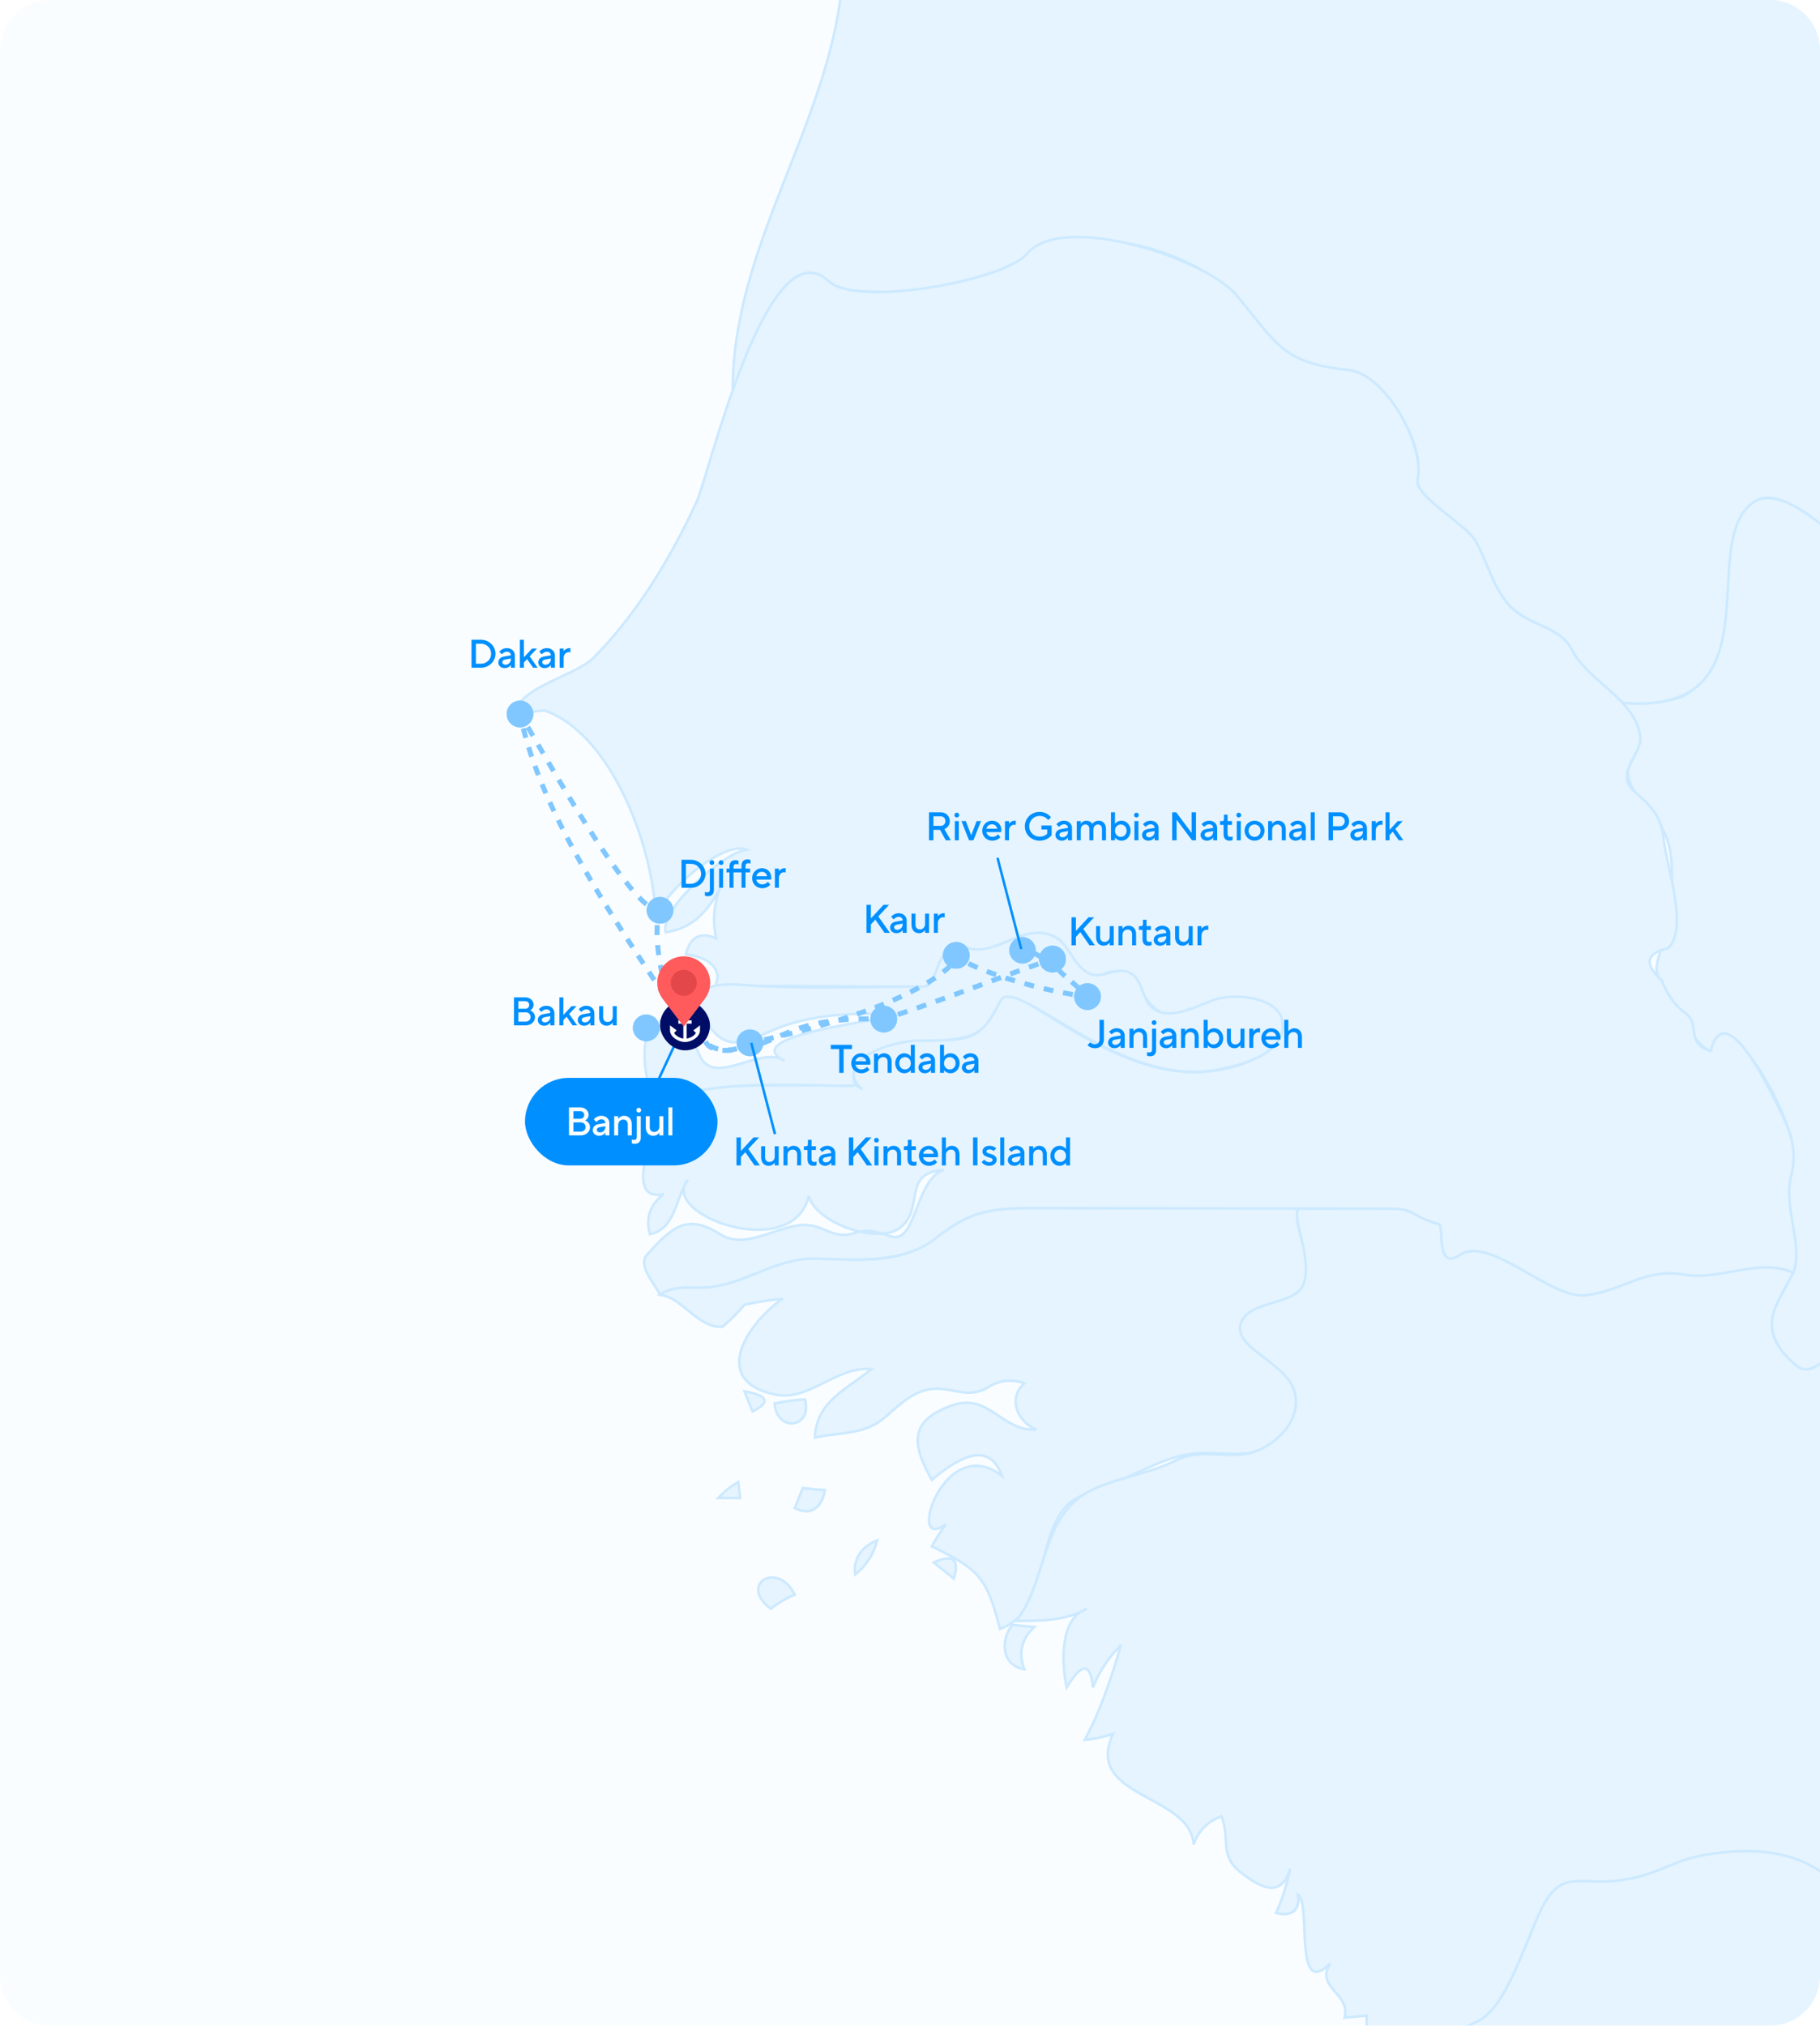 <svg width="728" height="810" viewBox="0 0 728 810" fill="none" xmlns="http://www.w3.org/2000/svg">
<g filter="url(#filter0_i_40_14007)">
<g clip-path="url(#clip0_40_14007)">
<path d="M0 20C0 8.954 8.954 0 20 0H708C719.046 0 728 8.954 728 20V790C728 801.046 719.046 810 708 810H20C8.954 810 0 801.046 0 790V20Z" fill="#FAFDFF"/>
<path d="M548.182 835.747C555.071 829.428 563.917 834.953 571.556 830.11C578.96 825.424 576.969 812.629 586.006 809.979C600.904 805.605 610.97 776.817 615.634 763.821C623.44 742.112 646.435 758.095 662.63 747.258C676.487 737.975 715.286 737.259 729.143 747.503C742.463 757.346 748.949 774.155 757.606 787.789C762.124 794.902 767.079 802.172 770.087 810.101C772.29 815.906 765.782 822.963 769.82 827.113C774.797 832.235 780.332 831.05 780.847 839.684C781.249 846.439 778.699 858.16 783.878 863.596C791.136 871.235 766.688 895.963 768.064 909.037C769.909 904.988 787.96 895.482 792.221 892.932C808.785 882.978 806.077 896.625 802.063 909.105C797.477 923.362 776.562 919.47 774.689 940.156C772.896 959.981 772.23 959.026 761.298 970.595C752.595 979.805 744.056 988.955 731.625 998.008C714.886 1010.2 707.361 1041.19 699.985 1038.95C692.116 1036.56 627.03 1001.54 616.64 992.785C634.803 997.941 620.533 989.363 615.858 986.354C623.62 980.941 633.707 980.907 640.798 974.275C625.856 976.131 604.102 978.424 616.64 956.559C606.809 979.095 594.585 953.763 586.163 954.926C580.202 955.754 575.012 916.217 574.811 911.453C562.497 914.316 543.193 904.082 552.219 888.1C557.554 892.305 563.179 896.064 569.107 899.375C555.015 892.295 575.729 880.238 583.647 880.853C580.426 875.496 581.913 876.871 582.863 870.385C575.594 885.002 568.503 877.498 559.489 871.995C558.247 874.892 557.162 877.834 556.245 880.853C545.732 863.115 554.512 856.304 569.891 852.669C563.952 844.818 552.208 845.511 548.182 835.747Z" fill="#E5F4FF" stroke="#CCE9FF"/>
<path d="M648.84 280.934C663.95 277.299 670.694 285.475 682.985 269.716C693.353 256.418 688.701 227.786 693.768 211.211C705.265 173.353 757.852 236.074 763.254 247.918C773.298 220.382 790.018 205.295 821.681 218.146C842.494 226.59 886.617 225.091 891.202 196.37C903.058 225.091 961.495 212.252 984.367 210.507C1040.31 206.235 1097.71 209.265 1153.8 209.265C1173.55 209.265 1197.89 206.965 1217.42 208.959C1231.77 210.425 1227.61 186.568 1229 174.304C1230.58 160.416 1244.1 133.665 1229.58 124.444C1204.51 108.516 1211.22 94.443 1211.39 74.205L1152.9 -709.541L1301.06 -709.467C1454.24 -594.676 1597.98 -480.388 1742.88 -366.548C1760.3 -353.956 1793.03 -341.347 1790.59 -315.133C1789.83 -306.928 1788.67 -299.618 1803.36 -293.724C1810.51 -290.858 1818.44 -288.856 1824.51 -284.807C1834.63 -278.052 1832.96 -265.906 1841.05 -257.82C1848.74 -250.125 1856.78 -249.069 1866.7 -247.353C1873.91 -246.106 1868.58 -253.982 1881.49 -247.568C1890.74 -242.969 1894.76 -230.711 1905.34 -227.378C1921.83 -222.166 1943.91 -220.782 1959.18 -211.756C1970.32 -205.169 1967.09 -174.206 1962.34 -163.425C1955.74 -148.427 1946.13 -134.199 1969.99 -130.788C1995.24 -127.164 2023.83 -140.606 2048.77 -143.704C2045.53 -74.999 2055.33 -2.028 2046.43 66.024C2045.4 73.842 2047.82 79.17 2041.94 116.414C2040.02 128.588 2044.32 113.06 2027.26 148.859C2022.02 159.854 2022.32 173.152 2017.54 184.493C2012.94 195.42 2002.29 198.753 1993.57 205.485C1982.86 213.751 1990.16 224.644 1975.47 222.138C1972.11 221.568 1942.79 213.739 1941.45 218.817C1937.92 232.103 1846.28 227.611 1832.39 228.718C1798.38 231.425 1799.08 227.249 1775.01 253.566C1767.46 261.831 1752.61 264.762 1742.02 262.424C1735.89 261.306 1721.87 261.17 1715.65 261.327C1704.57 261.114 1705.29 252.604 1705.29 266.461C1697.26 263.431 1689.6 259.582 1681.67 256.262C1662.61 248.275 1658.03 261.663 1650.81 256.327C1643.77 251.134 1631.74 244.33 1615.93 258.42C1599.46 273.101 1575.55 285.354 1566.14 291.656C1550.34 302.244 1538.73 310.584 1522.56 314.655C1509.27 318.001 1520.09 346.149 1500.41 337.526C1488.29 332.225 1477.25 324.862 1464.41 333.754C1453.49 341.326 1447.6 355.242 1443.6 367.198C1441.32 374.032 1438.23 384.997 1435.02 391.473C1432.23 389.559 1414.41 385.21 1407.34 384.041C1413.67 395.337 1407.56 412.035 1409.02 424.316C1398.13 423.936 1389.4 422.157 1392.13 435.589C1380.57 434.437 1347.17 417.527 1347.84 403.368C1326.64 454.15 1310.92 430.205 1321.64 448.306C1327.57 458.322 1327.79 465.912 1325.4 474.547C1324.43 478.071 1298.97 473.605 1305.15 484.273C1316.55 503.938 1311.52 525.111 1289.44 543.755C1279.18 552.427 1266.94 548.908 1254.51 551.167C1242.9 553.27 1236.39 565.875 1223.81 565.248C1246.16 570.86 1229.96 582.511 1236.74 586.452C1248.25 593.14 1238.44 622.729 1232.09 633.301C1229.99 636.791 1218.01 638.256 1218.73 641.614C1222.37 658.547 1224.57 679.473 1212.91 694.717C1208.22 700.837 1194.55 700.611 1187.94 702.445C1174.11 706.292 1181.28 724.668 1163.8 723.069C1144.43 721.29 1157.14 682.671 1150.55 670.726C1143.03 673.836 1141.61 687.29 1134.45 689.248C1126.99 691.283 1121.33 681.005 1115.88 677.974C1115.45 687.123 1120.34 710.073 1106.51 709.871C1096.15 709.703 1081.6 710.509 1090.17 724.68C1077.49 730.294 1045.73 714.625 1047.45 698.911C1040.93 701.808 1030.38 698.464 1025.41 704.436C1017.63 713.808 1018.65 724.97 1003.16 726.29C1014.59 705.006 976.841 701.864 976.751 683.756C976.695 672.181 979.659 658.67 976.941 647.408C973.06 631.347 951.743 650.125 944.328 649.779C947.157 639.467 955.355 612.233 970.946 617.568C976.583 602.033 944.618 596.296 942.762 581.331C932.606 587.102 933.523 575.683 934.451 569.185C936.532 554.511 930.637 548.863 924.43 536.572C919.543 526.886 925.695 513.163 914.32 507.493C909.892 505.279 894.435 496.711 889.85 501.028C884.805 505.771 901.055 517.704 890.128 522.86C877.747 528.698 867.995 538.607 855.491 544.848C846.824 549.176 837.116 536.706 830.025 533.809C814.703 527.557 802.891 528.676 792.031 541.616C764.731 574.162 779.707 535.397 755.997 527.378C740.596 522.177 724.323 571.422 709.224 533.429C704.392 521.283 724.468 510.166 714.749 496.454C709.157 488.558 713.541 469.735 716.572 461.47C720.14 451.717 690.445 396.142 684.305 420.278C677.326 418.298 666.221 396.68 663.145 390.115C660.383 384.209 669.308 372.376 668.972 360.688C668.48 343.129 670.481 335.659 658.055 321.846C653.738 317.048 649.22 311.321 652.095 304.41C656.993 292.566 653.582 292.577 648.84 280.934Z" fill="#E5F4FF" stroke="#CCE9FF"/>
<path d="M296.089 599.011C295.831 596.875 295.563 594.716 295.306 592.58C292.286 594.302 289.603 596.45 287.254 599.011C290.195 599.011 293.147 599.011 296.089 599.011Z" fill="#E5F4FF" stroke="#CCE9FF"/>
<path d="M301.011 564.385C308.393 560.717 307.308 558.032 297.768 556.332C298.841 559.016 299.927 561.701 301.011 564.385Z" fill="#E5F4FF" stroke="#CCE9FF"/>
<path d="M308.281 643.299C311.234 640.984 314.443 639.106 317.899 637.652C311.446 624.063 295.095 633.11 308.281 643.299Z" fill="#E5F4FF" stroke="#CCE9FF"/>
<path d="M321.926 559.553C317.866 559.81 313.838 560.347 309.846 561.163C310.584 572.951 325.281 571.061 321.926 559.553Z" fill="#E5F4FF" stroke="#CCE9FF"/>
<path d="M321.131 594.984C320.046 597.669 318.974 600.341 317.889 603.037C324.633 606.437 328.893 602.489 329.967 595.801C327.015 595.644 324.073 595.365 321.131 594.984Z" fill="#E5F4FF" stroke="#CCE9FF"/>
<path d="M342.056 629.611C346.519 626.032 349.472 621.469 350.892 615.922C345.043 618.17 341.128 623.102 342.056 629.611Z" fill="#E5F4FF" stroke="#CCE9FF"/>
<path d="M381.527 631.221C383.932 623.448 381.248 621.301 373.475 624.779C376.159 626.938 378.854 629.074 381.527 631.221Z" fill="#E5F4FF" stroke="#CCE9FF"/>
<path d="M263.99 517.679C271.786 512.265 281.975 516.37 290.352 512.601C299.344 508.564 307.699 503.453 317.899 503.184C339.462 502.603 359.034 508.306 377.063 492.715C392.922 478.981 412.886 483.052 432.033 483.052C461.101 483.052 490.158 483.052 519.226 483.052C516.765 494.348 529.314 507.457 519.248 517.366C513.779 522.746 498.792 521.515 496.623 529.747C493.547 541.423 535.153 550.494 514.495 573.779C503.848 585.769 488.211 579.337 474.813 581.608C462.23 583.733 447.222 593.698 434.293 597.579C412.059 604.245 422.717 643.166 400.002 651.353C394.555 630.382 391.603 627.631 372.713 618.337C374.402 615.272 376.258 612.32 378.305 609.479C362.11 621.591 377.533 572 400.785 590.141C395.182 574.36 380.944 584.885 372.713 591.763C364.794 577.638 363.396 568.131 380.765 561.968C395.562 556.723 400.808 572.582 414.542 571.632C407.171 568.668 402.831 559.262 409.732 553.111C404.352 551.276 399.264 551.97 394.466 555.169C386.57 559.475 379.982 554.173 371.817 555.526C363.888 556.846 358.822 562.897 352.917 567.606C345.255 573.712 334.91 572.761 325.962 574.852C326.521 560.235 338.768 555.526 348.555 547.473C334.653 546.109 323.637 560.581 309.858 557.584C283.004 551.746 300.239 527.946 313.112 519.278C307.968 519.826 302.856 520.631 297.79 521.694C295.117 524.926 292.175 527.879 288.954 530.563C278.989 530.977 273.441 519.211 263.99 517.679Z" fill="#E5F4FF" stroke="#CCE9FF"/>
<path d="M263.991 -299.662C261.709 -315.063 263.031 -325.696 269.183 -340.521C270.903 -344.666 276.625 -354.663 287.458 -355.226L599.313 -355.582C615.173 -363.938 604.277 -432.857 603.22 -459.384C601.285 -486.048 598.59 -503.415 619.965 -523.645C637.866 -540.586 637.275 -536.268 694.145 -559.521L706.639 -803.698L984.891 -806.96L988.632 -930.779C1094.57 -859.502 1198.53 -786.087 1300.72 -709.531C1251.58 -709.531 1202.05 -709.531 1152.91 -709.531L1213.57 105.921C1218.56 119.259 1232.3 125.008 1233.52 128.124C1241.64 148.864 1230.95 155.135 1230.18 171.117C1229.28 189.845 1227.44 206.712 1221.98 208.723L1044.29 208.935C943.355 212.428 900.124 226.253 891.203 196.403C886.897 223.424 846.87 227.842 827.129 220.001C795.951 207.619 776.044 212.838 763.266 247.939C756.009 235.957 745.446 225.739 734.624 215.304C721.801 202.94 709.44 196.309 702.63 200.085C677.031 214.279 712.759 285.648 649.883 281.141C650.213 282.283 632.927 268.916 628.349 260.165C622.693 249.35 616.164 252.796 605.312 243.533C593.557 233.499 594.383 217.128 584.741 210.718C558.924 193.556 569.157 193.342 566.76 181.704C563.806 167.372 549.219 149.12 541.919 149.015C503.932 148.468 501.211 117.643 476.579 105.775C464.152 99.787 453.321 96.623 436.568 96.076C410.478 95.223 401.504 120.721 341.62 116.25C328.996 115.307 330.681 106.875 319.93 109.928C309.492 113.749 297.218 147.345 293.057 156.151C293.057 97.97 331.354 50.516 336.879 -6.513C340.201 -40.848 335.458 -69.882 331.152 -103.502C329.598 -115.626 329.989 -128.924 322.283 -139.203C315.562 -148.172 303.841 -154.547 302.599 -166.76C311.569 -163.964 321.444 -170.619 320.382 -180.45C314.32 -178.828 309.478 -174.277 307.409 -168.371C309.612 -180.048 319.029 -188.245 324.151 -198.501C327.462 -205.134 322.664 -215.736 326.544 -220.176C344.048 -240.218 317.25 -275.762 310.651 -295.603C307.922 -290.816 306.055 -285.716 305.059 -280.303C287.299 -293.746 291.538 -321.55 273.632 -335.061C270.78 -323.183 266.485 -311.663 263.991 -299.662Z" fill="#E5F4FF" stroke="#CCE9FF"/>
<path d="M404.912 649.742C400.08 655.871 400.54 665.959 409.722 667.458C407.261 660.937 408.603 655.3 413.748 650.547C410.807 650.279 407.853 650.011 404.912 649.742Z" fill="#E5F4FF" stroke="#CCE9FF"/>
<path d="M406.479 648.132C417.629 634.241 416.522 611.481 430.648 599.637C440.221 591.618 458.777 589.985 470.218 584.013C481.626 578.052 493.436 585.277 505.135 579.058C512.83 574.965 519.337 567.601 518.232 558.468C516.585 544.852 492.489 539.454 496.421 528.906C499.947 519.444 519.123 522.247 521.705 512.69C524.602 501.972 516.531 486.579 519.453 483.254L559.89 483.146C565.722 484.656 572.27 489.107 576.5 489.428C579.654 490.384 572.534 508.647 584.888 501.144C593.366 495.996 610.93 507.823 615.597 511.532C616.243 512.046 634.31 517.574 633.852 517.619C645.629 516.489 653.988 507.511 666.771 508.906C685.377 510.937 703.857 502.887 717.299 508.833C710.805 521.839 701.147 531.448 718.642 546.152C728.576 554.502 743.424 522.599 755.004 527.002C782.923 537.619 764.879 571.102 789.384 543.217C820.781 507.488 839.948 548.415 851.846 545.404C858.951 543.607 863.603 536.899 870.065 531.503C875.342 527.097 888.241 525.849 890.744 521.65C895.583 513.53 875.846 494.333 903.192 501.372C909.045 502.878 923.145 509.562 922.038 520.587C921.671 524.239 926.681 542.955 929.263 545.394C942.274 557.681 926.769 589.959 942.785 581.306C944.849 597.372 974.662 598.122 971.517 617.263C964.405 617.601 961.543 617.143 956.978 622.665C950.67 630.296 946.945 640.359 944.362 649.753C952.694 648.389 957.536 641.514 967.1 640.482C982.626 638.807 977.974 658.694 977.615 669.743C977.351 677.874 973.741 691.215 988.741 699.553C991.567 701.124 1004.1 709.34 1006.05 716.694C1008.67 726.592 999.182 731.36 991.548 737.023C986.613 740.683 986.563 757.376 986.633 764.965C986.764 779.038 991.682 810.423 1011.26 797.922C1006.83 820.078 1009.2 816.857 1021.77 831.743C1006.65 834.013 1006.59 846.551 1002.42 858.317C1025.31 862.086 1023.15 881.759 1028.93 899.385C1017.12 895.296 982.563 881.783 978.262 893.27C972.621 908.34 995.25 923.342 1002.42 934.012C993.846 929.61 987.804 945.99 987.926 946.574C989.785 955.49 992.857 952.579 991.126 958.077C989.366 963.662 979.587 977.92 979.723 979.102C977.358 977.046 965.116 971.082 958.396 977.003C954.803 980.169 959.312 970.699 948.509 965.319C938.013 961.611 934.577 984.028 932.006 989.158C924.551 1004.03 919.029 1007.13 902.544 1013.73C901.627 994.955 886.282 991.968 871.117 997.639C875.311 985.347 877.947 972.721 878.385 959.669C878.552 954.692 876.89 927.484 875.371 930.021C874.347 931.89 872.328 936.841 872.111 920.593C872.077 918.102 866.264 909.133 871.649 902.075C845.781 872.423 843.909 888.38 839.808 886.274C831.094 893.257 828.344 888.793 816.352 887.566C808.088 886.72 799.168 888.805 792.267 892.943C788.017 895.505 769.956 905 768.11 909.049C766.356 892.802 788.573 871.82 784.965 866.929C770.8 847.728 792.485 841.91 770.401 827.764C763.751 823.504 772.721 816.216 769.446 810.195C745.906 766.939 736.965 733.383 683.995 741.363C669.73 743.511 666.25 747.969 653.684 750.835C631.588 755.874 624.682 744.563 615.222 766.193C607.645 783.515 601.449 803.594 590.527 808.481C580.672 812.889 579.988 816.483 575.435 826.246C570.025 837.848 556.18 828.478 548.228 835.77C547.3 828.265 552.132 822.807 559.524 822.08C557.891 818.971 555.732 816.286 553.037 814.027C551.046 816.622 549.178 819.307 547.445 822.08C546.751 816.723 546.494 811.366 546.662 805.975C543.721 806.243 540.768 806.511 537.826 806.78C540.354 796.815 525.825 794.925 532.122 785.049C517.337 799.957 524.563 761.372 519.261 757.67C520.044 764.134 516.431 766.495 510.425 764.906C512.998 759.225 514.866 753.319 516.018 747.19C512.55 759.045 504.743 754.93 497.451 749.618C487.084 742.057 492.485 736.7 488.615 726.265C483.102 728.244 479.377 732.002 477.431 737.538C476.201 717.25 433.298 718.972 445.221 693.249C441.563 694.568 437.795 695.374 433.926 695.665C440.29 683.843 444.639 670.668 448.352 657.806C443.476 662.693 439.741 668.319 437.168 674.728C435.837 661.631 430.637 668.353 426.656 674.728C424.766 665.892 423.513 647.181 434.708 643.322C425.716 648.288 416.332 648.042 406.479 648.132Z" fill="#E5F4FF" stroke="#CCE9FF"/>
<path d="M218.023 284.154C213.102 284.031 208.819 285.642 205.162 288.986C203.742 275.263 229.42 270.957 237.36 263.049C254.662 245.792 268.543 222.608 278.676 200.563C283.53 190.006 306.916 89.392 331.521 112.488C342.582 122.878 401.389 112.421 410.806 101.449C425.346 84.494 482.453 103.518 494.498 117.912C510.771 137.35 512.807 145.235 539.47 147.952C553.976 149.429 570.092 177.803 567.027 191.839C565.607 198.337 586.723 209.79 590.447 216.657C595.1 225.235 597.382 235.212 604.126 242.549C610.736 249.74 624.168 250.613 628.541 259.459C634.927 272.388 654.331 279.557 656.109 294.645C656.915 301.4 645.742 309.318 653.492 316.241C659.923 321.99 664.487 325.737 665.471 335.612C666.522 346.058 675.649 371.346 667.149 379.242C658.313 381.166 657.519 385.461 664.788 392.138C666.567 397.059 669.397 401.197 673.278 404.53C680.95 408.847 673.501 417.213 684.294 420.266C690.121 397.406 708.496 437.11 711.684 443.384C716.437 452.745 719.033 459.802 716.371 470.662C713.362 482.965 721.526 498.768 717.287 508.834C703.374 502.851 688.242 512.211 673.512 509.639C658.179 506.966 649.325 515.927 634.837 517.904C620.029 519.925 596.24 493.612 583.826 501.855C574.123 508.297 577.677 490.127 575.584 489.507C562.479 485.632 566.922 483.338 555.854 483.319L414.453 483.073C395.953 483.041 388.2 484.145 374.255 495.156C362.031 504.808 345.254 503.913 327.069 503.275C311.321 502.723 300.33 512.117 285.622 514.477C278.263 515.662 270.466 513.196 263.979 517.703C262.491 514.057 254.763 506.138 258.801 501.709C268.945 490.57 274.727 485.057 288.137 493.568C298.259 499.999 310.842 490.022 321.601 489.81C329.475 489.653 333.378 495.715 341.408 493.165C347.638 491.185 350.568 492.505 356.35 494.384C366.628 497.728 365.89 471.814 377.499 467.777C360.242 469.018 370.252 483.647 359.717 491.129C350.657 497.571 326.432 488.982 323.48 478.245C317.194 505.278 263.263 485.604 275.163 471.803C270.108 479.061 270.466 491.197 259.953 493.545C258.141 486.913 260.009 481.555 265.545 477.451C251.173 480.616 259.159 459.02 262.313 449.39C267.044 434.973 283.37 434.111 296.263 434.076L342.319 433.954C350.813 438.675 332.524 430.916 347.526 421.049C360.624 412.434 374.177 418.32 387.051 414.674C401.355 410.614 393.736 390.245 412.696 402.051C439.225 418.57 465.808 435.831 496.512 425.613C508.247 421.708 521.369 410.246 506.332 402.223C487.522 392.187 483.712 406.531 468.998 405.839C454.048 405.135 457.936 382.81 440.757 389.666C434.259 392.261 428.31 383.253 426.195 378.907C421.835 369.946 407.923 373.061 399.556 378.207C387.631 385.541 385.014 373.985 378.744 380.496C374.165 385.25 375.799 391.306 369.956 394.563L286.062 394.132C289.473 387.22 282.803 382.542 274.381 381.647C275.757 374.97 280.073 372.275 286.459 375.205C284.972 368.338 285.498 361.627 288.025 355.074C283.149 364.301 277.177 371.19 266.329 372.789C263.421 363.831 289.491 340.836 298.539 339.773C288.686 335.601 262.235 359.447 262.302 368.763C262.314 342.301 246.118 294.377 218.023 284.154Z" fill="#E5F4FF" stroke="#CCE9FF"/>
<path d="M258.287 416.217C274.124 403.814 271.897 404.507 279.827 421.977C285.833 435.208 304.523 417.425 313.862 424.281C293.819 413.935 355.231 407.851 358.933 405.76C343.085 404.776 324.051 405.402 309.31 411.877C296.627 417.447 289.312 421.138 281.326 406.442C274.213 393.345 288.495 393.155 297.577 393.848C321.477 395.649 345.736 394.497 369.693 394.497C375.877 394.497 373.271 375.137 387.464 379.164C398.883 382.407 410.023 368.415 421.766 374.578C427.705 377.698 429.069 385.382 434.941 388.871C440.612 392.238 445.913 386.131 451.819 388.938C458.071 391.913 456.124 401.364 463.07 404.306C470.44 407.426 479.791 401.554 486.625 399.497C494.744 397.058 514.338 398.714 513.063 411.24C511.9 422.748 493.433 426.842 484.365 428.151C446.209 433.657 405.776 389.645 400.201 400.146C393.733 412.331 392.198 416.421 368.528 416.07C360.15 415.946 337.046 420.981 342.135 433.709C343.13 436.192 267.423 427.673 264.292 445.624C259.717 436.721 256.52 426.104 258.287 416.217Z" fill="#E5F4FF" stroke="#CCE9FF"/>
<path d="M348.167 407.501C348.167 410.447 350.554 412.834 353.5 412.834C356.446 412.834 358.833 410.447 358.833 407.501C358.833 404.556 356.446 402.168 353.5 402.168C350.554 402.168 348.167 404.556 348.167 407.501ZM253.167 411.002C253.167 413.948 255.554 416.336 258.5 416.336C261.446 416.336 263.833 413.948 263.833 411.002C263.833 408.057 261.446 405.669 258.5 405.669C255.554 405.669 253.167 408.057 253.167 411.002ZM291 420L290.955 419.001L291 420ZM258.5 411.002L258.864 411.933C259.523 411.676 260.16 411.432 260.777 411.201L260.427 410.264L260.077 409.328C259.45 409.562 258.803 409.81 258.136 410.071L258.5 411.002ZM264.201 408.932L264.514 409.881C265.922 409.417 267.197 409.04 268.351 408.74L268.099 407.772L267.847 406.804C266.646 407.117 265.33 407.507 263.888 407.982L264.201 408.932ZM272.046 406.965L272.18 407.956C273.764 407.742 274.969 407.752 275.893 407.909L276.061 406.923L276.228 405.937C275.045 405.736 273.626 405.742 271.912 405.974L272.046 406.965ZM279.433 408.906L278.614 409.481C279.223 410.349 279.532 411.492 279.881 412.903L280.852 412.663L281.822 412.423C281.49 411.08 281.111 409.558 280.251 408.332L279.433 408.906ZM282.134 416.481L281.257 416.961C281.947 418.223 282.98 419.339 284.628 420.079L285.038 419.167L285.448 418.255C284.245 417.715 283.519 416.93 283.012 416.002L282.134 416.481ZM288.965 420L288.913 420.999C289.573 421.032 290.282 421.033 291.045 420.999L291 420L290.955 419.001C290.249 419.033 289.604 419.031 289.016 419.001L288.965 420ZM291 420L291.045 420.999C291.748 420.968 292.43 420.924 293.093 420.869L293.009 419.872L292.926 418.876C292.29 418.929 291.634 418.971 290.955 419.001L291 420ZM297.008 419.365L297.179 420.35C298.602 420.103 299.933 419.8 301.199 419.452L300.934 418.488L300.669 417.523C299.463 417.855 298.195 418.144 296.837 418.379L297.008 419.365ZM304.76 417.249L305.107 418.187C306.4 417.709 307.648 417.194 308.885 416.661L308.49 415.743L308.095 414.824C306.874 415.349 305.662 415.85 304.413 416.311L304.76 417.249ZM312.176 414.126L312.576 415.043C313.763 414.524 314.976 414.004 316.252 413.496L315.882 412.567L315.512 411.638C314.206 412.158 312.97 412.687 311.775 413.21L312.176 414.126ZM319.661 411.178L319.978 412.127C321.171 411.728 322.431 411.345 323.778 410.987L323.521 410.021L323.265 409.054C321.875 409.424 320.574 409.818 319.344 410.23L319.661 411.178ZM327.44 409.107L327.638 410.087C328.866 409.838 330.163 409.611 331.539 409.408L331.393 408.419L331.248 407.429C329.837 407.637 328.505 407.871 327.241 408.126L327.44 409.107ZM335.385 407.928L335.485 408.923C336.747 408.796 338.07 408.689 339.46 408.605L339.4 407.607L339.339 406.608C337.924 406.694 336.575 406.803 335.285 406.933L335.385 407.928ZM343.429 407.431L343.456 408.431C344.731 408.396 346.057 408.379 347.438 408.381L347.439 407.381L347.44 406.381C346.042 406.379 344.696 406.397 343.401 406.432L343.429 407.431ZM351.459 407.437L351.433 408.436C352.098 408.454 352.775 408.475 353.463 408.5L353.5 407.501L353.537 406.502C352.841 406.476 352.158 406.454 351.485 406.437L351.459 407.437Z" fill="#80C7FF"/>
<path d="M202.667 285.5C202.667 288.446 205.054 290.833 208 290.833C210.946 290.833 213.333 288.446 213.333 285.5C213.333 282.554 210.946 280.167 208 280.167C205.054 280.167 202.667 282.554 202.667 285.5ZM258.666 364C258.666 366.945 261.054 369.333 264 369.333C266.945 369.333 269.333 366.945 269.333 364C269.333 361.054 266.945 358.667 264 358.667C261.054 358.667 258.666 361.054 258.666 364ZM208 285.5L207.16 286.043C207.421 286.445 207.765 287.004 208.188 287.708L209.045 287.192L209.902 286.677C209.475 285.968 209.118 285.387 208.84 284.957L208 285.5ZM211.121 290.708L210.257 291.212C210.877 292.273 211.564 293.454 212.311 294.739L213.176 294.236L214.04 293.734C213.293 292.449 212.605 291.266 211.984 290.203L211.121 290.708ZM215.221 297.754L214.356 298.257C215.012 299.384 215.7 300.564 216.416 301.79L217.279 301.285L218.143 300.781C217.428 299.557 216.741 298.377 216.085 297.251L215.221 297.754ZM219.343 304.809L218.481 305.316C219.152 306.458 219.842 307.628 220.548 308.822L221.409 308.313L222.269 307.804C221.564 306.612 220.875 305.443 220.206 304.303L219.343 304.809ZM223.488 311.813L222.629 312.326C223.316 313.477 224.015 314.645 224.725 315.823L225.581 315.308L226.438 314.792C225.73 313.616 225.032 312.451 224.347 311.301L223.488 311.813ZM227.691 318.793L226.836 319.313C227.539 320.468 228.249 321.629 228.966 322.793L229.817 322.268L230.669 321.744C229.954 320.584 229.246 319.425 228.545 318.273L227.691 318.793ZM231.963 325.731L231.115 326.26C231.835 327.415 232.559 328.567 233.286 329.715L234.13 329.18L234.975 328.645C234.251 327.501 233.529 326.352 232.811 325.202L231.963 325.731ZM236.322 332.612L235.482 333.154C236.224 334.305 236.966 335.447 237.708 336.575L238.543 336.026L239.379 335.476C238.641 334.354 237.902 333.217 237.163 332.07L236.322 332.612ZM240.798 339.418L239.968 339.976C240.739 341.123 241.507 342.25 242.27 343.353L243.093 342.785L243.915 342.216C243.158 341.12 242.394 340 241.628 338.86L240.798 339.418ZM245.437 346.121L244.623 346.703C245.438 347.843 246.245 348.949 247.04 350.015L247.842 349.418L248.643 348.82C247.857 347.765 247.058 346.67 246.25 345.54L245.437 346.121ZM250.322 352.657L249.536 353.276C250.422 354.399 251.289 355.462 252.134 356.454L252.895 355.806L253.657 355.158C252.83 354.187 251.979 353.144 251.107 352.038L250.322 352.657ZM255.62 358.835L254.899 359.528C255.953 360.626 256.968 361.588 257.931 362.387L258.569 361.617L259.208 360.848C258.317 360.11 257.359 359.203 256.341 358.143L255.62 358.835ZM262.021 363.787L261.678 364.726C262.527 365.036 263.393 365.163 264.221 364.975L264 364L263.778 363.025C263.441 363.101 262.982 363.073 262.364 362.847L262.021 363.787Z" fill="#80C7FF"/>
<path d="M268.167 410C268.167 412.946 270.554 415.333 273.5 415.333C276.446 415.333 278.833 412.946 278.833 410C278.833 407.054 276.446 404.667 273.5 404.667C270.554 404.667 268.167 407.054 268.167 410ZM258.668 364C258.668 366.946 261.055 369.333 264.001 369.333C266.946 369.333 269.334 366.946 269.334 364C269.334 361.054 266.946 358.667 264.001 358.667C261.055 358.667 258.668 361.054 258.668 364ZM264.001 364L263.069 363.638C262.825 364.265 262.621 364.958 262.453 365.702L263.429 365.922L264.404 366.142C264.555 365.474 264.732 364.88 264.933 364.362L264.001 364ZM262.893 369.891L261.895 369.826C261.811 371.111 261.788 372.488 261.821 373.931L262.821 373.908L263.821 373.885C263.788 372.492 263.811 371.174 263.891 369.957L262.893 369.891ZM263.047 377.92L262.051 378.006C262.165 379.323 262.318 380.675 262.508 382.046L263.498 381.909L264.489 381.772C264.303 380.432 264.154 379.115 264.043 377.833L263.047 377.92ZM264.143 385.874L263.16 386.057C263.407 387.38 263.686 388.71 263.995 390.032L264.969 389.805L265.942 389.577C265.64 388.284 265.368 386.984 265.127 385.69L264.143 385.874ZM265.974 393.694L265.012 393.967C265.387 395.286 265.792 396.585 266.225 397.852L267.172 397.528L268.118 397.204C267.696 395.972 267.301 394.707 266.936 393.42L265.974 393.694ZM268.588 401.283L267.664 401.667C268.205 402.968 268.779 404.215 269.385 405.39L270.274 404.931L271.162 404.472C270.584 403.353 270.033 402.156 269.511 400.9L268.588 401.283ZM272.311 408.391L271.483 408.953C271.885 409.544 272.298 410.104 272.723 410.629L273.5 410L274.277 409.371C273.891 408.894 273.511 408.379 273.138 407.83L272.311 408.391Z" fill="#80C7FF"/>
<path d="M268.167 410C268.167 412.946 270.555 415.333 273.5 415.333C276.446 415.333 278.834 412.946 278.834 410C278.834 407.054 276.446 404.667 273.5 404.667C270.555 404.667 268.167 407.054 268.167 410ZM253.167 411.001C253.167 413.947 255.554 416.335 258.5 416.335C261.446 416.335 263.833 413.947 263.833 411.001C263.833 408.056 261.446 405.668 258.5 405.668C255.554 405.668 253.167 408.056 253.167 411.001ZM258.5 411.001L258.871 411.93C259.48 411.687 260.081 411.446 260.682 411.215L260.322 410.282L259.963 409.348C259.348 409.585 258.735 409.83 258.129 410.073L258.5 411.001ZM264.036 409.038L264.292 410.005C265.525 409.679 266.728 409.48 267.91 409.471L267.903 408.471L267.896 407.471C266.5 407.481 265.125 407.716 263.781 408.071L264.036 409.038ZM271.74 409.142L271.386 410.078C271.916 410.278 272.449 410.535 272.986 410.857L273.5 410L274.015 409.142C273.378 408.761 272.738 408.451 272.095 408.207L271.74 409.142Z" fill="#80C7FF"/>
<path d="M415.667 383.499C415.667 386.445 418.054 388.833 421 388.833C423.945 388.833 426.333 386.445 426.333 383.499C426.333 380.554 423.945 378.166 421 378.166C418.054 378.166 415.667 380.554 415.667 383.499ZM403.667 379.999C403.667 382.944 406.054 385.332 409 385.332C411.946 385.332 414.333 382.944 414.333 379.999C414.333 377.053 411.946 374.665 409 374.665C406.054 374.665 403.667 377.053 403.667 379.999ZM409 379.999L409.707 380.706C409.733 380.68 409.763 380.659 409.837 380.646C409.928 380.631 410.08 380.63 410.318 380.681L410.53 379.704L410.741 378.726C409.964 378.558 409.014 378.571 408.293 379.292L409 379.999ZM413.493 381.028L413.005 381.901C413.894 382.398 414.908 382.996 415.894 383.495L416.345 382.602L416.796 381.709C415.86 381.236 414.93 380.685 413.981 380.155L413.493 381.028ZM419.402 383.681L419.281 384.674C419.98 384.759 420.707 384.713 421.394 384.419L421 383.499L420.606 382.58C420.328 382.699 419.977 382.744 419.523 382.689L419.402 383.681Z" fill="#80C7FF"/>
<path d="M415.667 383.5C415.667 386.446 418.054 388.833 421 388.833C423.946 388.833 426.333 386.446 426.333 383.5C426.333 380.554 423.946 378.167 421 378.167C418.054 378.167 415.667 380.554 415.667 383.5ZM429.667 398.5C429.667 401.446 432.054 403.833 435 403.833C437.945 403.833 440.333 401.446 440.333 398.5C440.333 395.554 437.945 393.167 435 393.167C432.054 393.167 429.667 395.554 429.667 398.5ZM421 383.5L420 383.5C420 384.228 420.207 384.934 420.532 385.601L421.431 385.164L422.331 384.727C422.099 384.249 422 383.845 422 383.5L421 383.5ZM423.504 387.935L422.779 388.625C423.54 389.423 424.42 390.241 425.358 391.072L426.021 390.324L426.684 389.576C425.764 388.76 424.932 387.985 424.228 387.246L423.504 387.935ZM428.647 392.595L427.997 393.354C428.861 394.094 429.738 394.847 430.601 395.618L431.267 394.872L431.933 394.127C431.053 393.34 430.162 392.575 429.298 391.835L428.647 392.595ZM433.798 397.248L433.092 397.956C433.495 398.359 433.887 398.766 434.263 399.176L435 398.5L435.737 397.824C435.339 397.39 434.927 396.962 434.505 396.541L433.798 397.248Z" fill="#80C7FF"/>
<path d="M377.167 382C377.167 384.946 379.554 387.333 382.5 387.333C385.446 387.333 387.833 384.946 387.833 382C387.833 379.054 385.446 376.667 382.5 376.667C379.554 376.667 377.167 379.054 377.167 382ZM429.667 398.5C429.667 401.446 432.055 403.833 435 403.833C437.946 403.833 440.333 401.446 440.333 398.5C440.333 395.554 437.946 393.167 435 393.167C432.055 393.167 429.667 395.554 429.667 398.5ZM382.5 382L381.76 382.673C382.195 383.151 382.761 383.625 383.42 384.09L383.997 383.274L384.575 382.457C383.986 382.041 383.545 381.662 383.24 381.327L382.5 382ZM387.422 385.275L386.971 386.167C388.071 386.723 389.297 387.288 390.625 387.856L391.018 386.937L391.411 386.017C390.113 385.462 388.928 384.915 387.874 384.382L387.422 385.275ZM394.702 388.419L394.346 389.354C395.546 389.81 396.802 390.266 398.101 390.718L398.43 389.774L398.758 388.829C397.475 388.383 396.238 387.934 395.058 387.484L394.702 388.419ZM402.189 391.03L401.883 391.982C403.127 392.381 404.399 392.775 405.691 393.161L405.977 392.203L406.263 391.245C404.984 390.863 403.726 390.473 402.495 390.078L402.189 391.03ZM409.787 393.302L409.519 394.265C410.793 394.62 412.077 394.964 413.366 395.297L413.616 394.329L413.866 393.361C412.59 393.031 411.317 392.69 410.055 392.339L409.787 393.302ZM417.464 395.285L417.232 396.258C418.534 396.568 419.832 396.864 421.118 397.144L421.331 396.167L421.543 395.19C420.27 394.913 418.985 394.62 417.696 394.312L417.464 395.285ZM425.215 396.967L425.025 397.948C426.359 398.207 427.671 398.445 428.953 398.658L429.117 397.672L429.282 396.685C428.019 396.475 426.724 396.241 425.406 395.985L425.215 396.967ZM433.036 398.26L432.905 399.252C433.58 399.341 434.242 399.422 434.89 399.494L435 398.5L435.11 397.506C434.477 397.436 433.829 397.357 433.167 397.269L433.036 398.26Z" fill="#80C7FF"/>
<path d="M294.667 416.999C294.667 419.944 297.055 422.332 300 422.332C302.946 422.332 305.333 419.944 305.333 416.999C305.333 414.053 302.946 411.665 300 411.665C297.055 411.665 294.667 414.053 294.667 416.999ZM268.167 410C268.167 412.946 270.554 415.334 273.5 415.334C276.446 415.334 278.833 412.946 278.833 410C278.833 407.055 276.446 404.667 273.5 404.667C270.554 404.667 268.167 407.055 268.167 410ZM273.5 410L274.055 410.832C274.055 410.832 274.053 410.833 274.05 410.835C274.046 410.837 274.042 410.839 274.036 410.841C274.024 410.846 274.01 410.849 273.998 410.851C273.973 410.854 273.973 410.847 274.012 410.858C274.11 410.886 274.299 410.979 274.601 411.22L275.224 410.437L275.846 409.655C275.467 409.353 275.033 409.069 274.558 408.934C274.037 408.786 273.465 408.822 272.945 409.168L273.5 410ZM277.913 413.135L277.187 413.823C277.999 414.68 278.933 415.633 279.994 416.552L280.649 415.796L281.303 415.04C280.317 414.186 279.437 413.289 278.639 412.447L277.913 413.135ZM283.736 418.026L283.236 418.892C284.37 419.547 285.618 420.098 286.988 420.46L287.244 419.493L287.499 418.526C286.324 418.216 285.24 417.74 284.236 417.16L283.736 418.026ZM291.018 419.919L291.05 420.919C292.312 420.879 293.642 420.674 295.045 420.272L294.769 419.311L294.494 418.35C293.242 418.708 292.075 418.885 290.986 418.92L291.018 419.919ZM298.321 417.911L298.766 418.807C299.336 418.523 299.916 418.208 300.507 417.861L300 416.999L299.493 416.137C298.941 416.462 298.402 416.754 297.875 417.016L298.321 417.911Z" fill="#80C7FF"/>
<path d="M202.667 285.5C202.667 288.446 205.054 290.833 208 290.833C210.946 290.833 213.333 288.446 213.333 285.5C213.333 282.554 210.946 280.167 208 280.167C205.054 280.167 202.667 282.554 202.667 285.5ZM268.167 410C268.167 412.946 270.555 415.334 273.5 415.334C276.446 415.334 278.834 412.946 278.834 410C278.834 407.055 276.446 404.667 273.5 404.667C270.555 404.667 268.167 407.055 268.167 410ZM208 285.5L207.02 285.698C207.15 286.341 207.286 286.986 207.427 287.63L208.404 287.416L209.381 287.202C209.242 286.567 209.108 285.934 208.98 285.302L208 285.5ZM209.307 291.242L208.338 291.487C208.659 292.759 209.001 294.035 209.362 295.312L210.325 295.04L211.287 294.767C210.93 293.508 210.593 292.251 210.277 290.997L209.307 291.242ZM211.446 298.809L210.492 299.106C210.883 300.36 211.292 301.614 211.717 302.87L212.664 302.548L213.611 302.227C213.191 300.987 212.787 299.748 212.401 298.511L211.446 298.809ZM213.969 306.255L213.029 306.598C213.478 307.83 213.943 309.062 214.421 310.294L215.353 309.932L216.286 309.57C215.812 308.35 215.352 307.131 214.908 305.913L213.969 306.255ZM216.812 313.581L215.887 313.961C216.386 315.174 216.898 316.387 217.422 317.599L218.34 317.202L219.258 316.806C218.738 315.604 218.231 314.402 217.737 313.2L216.812 313.581ZM219.931 320.798L219.02 321.21C219.56 322.406 220.113 323.601 220.675 324.794L221.58 324.367L222.484 323.941C221.926 322.757 221.378 321.572 220.842 320.386L219.931 320.798ZM223.282 327.912L222.384 328.351C222.96 329.53 223.546 330.707 224.141 331.881L225.033 331.43L225.925 330.978C225.335 329.812 224.753 328.643 224.18 327.473L223.282 327.912ZM226.83 334.925L225.943 335.388C226.551 336.552 227.166 337.714 227.788 338.872L228.67 338.399L229.551 337.926C228.932 336.774 228.32 335.62 227.716 334.463L226.83 334.925ZM230.548 341.853L229.672 342.335C230.307 343.486 230.947 344.634 231.592 345.777L232.463 345.286L233.334 344.794C232.692 343.656 232.055 342.515 231.424 341.37L230.548 341.853ZM234.411 348.699L233.545 349.199C234.202 350.338 234.863 351.473 235.528 352.603L236.39 352.096L237.252 351.589C236.59 350.463 235.931 349.334 235.277 348.2L234.411 348.699ZM238.398 355.477L237.54 355.991C238.217 357.12 238.896 358.244 239.578 359.362L240.432 358.842L241.286 358.321C240.606 357.207 239.93 356.087 239.256 354.963L238.398 355.477ZM242.488 362.192L241.638 362.718C242.331 363.837 243.025 364.951 243.719 366.058L244.566 365.527L245.413 364.996C244.721 363.892 244.029 362.781 243.339 361.665L242.488 362.192ZM246.662 368.849L245.818 369.385C246.525 370.498 247.231 371.605 247.936 372.704L248.778 372.164L249.62 371.624C248.916 370.527 248.212 369.424 247.507 368.313L246.662 368.849ZM250.909 375.47L250.07 376.013C250.788 377.122 251.503 378.222 252.215 379.313L253.053 378.767L253.89 378.22C253.179 377.131 252.465 376.032 251.749 374.926L250.909 375.47ZM255.207 382.057L254.371 382.606C255.097 383.711 255.818 384.806 256.534 385.891L257.368 385.341L258.203 384.79C257.488 383.706 256.767 382.612 256.043 381.508L255.207 382.057ZM259.535 388.62L258.701 389.172C259.431 390.277 260.155 391.37 260.87 392.45L261.704 391.898L262.538 391.346C261.823 390.265 261.099 389.173 260.369 388.069L259.535 388.62ZM263.873 395.176L263.038 395.728C263.77 396.835 264.492 397.929 265.202 399.007L266.037 398.458L266.873 397.908C266.162 396.828 265.439 395.733 264.707 394.625L263.873 395.176ZM268.194 401.746L267.356 402.292C268.085 403.408 268.799 404.506 269.497 405.586L270.337 405.043L271.176 404.5C270.477 403.418 269.761 402.317 269.031 401.199L268.194 401.746ZM272.459 408.354L271.615 408.89C271.967 409.443 272.313 409.991 272.654 410.533L273.5 410L274.347 409.468C274.004 408.923 273.656 408.373 273.303 407.818L272.459 408.354Z" fill="#80C7FF"/>
<path d="M348.167 407.501C348.167 410.446 350.554 412.834 353.5 412.834C356.446 412.834 358.833 410.446 358.833 407.501C358.833 404.555 356.446 402.167 353.5 402.167C350.554 402.167 348.167 404.555 348.167 407.501ZM415.667 383.5C415.667 386.446 418.054 388.833 421 388.833C423.946 388.833 426.333 386.446 426.333 383.5C426.333 380.554 423.946 378.167 421 378.167C418.054 378.167 415.667 380.554 415.667 383.5ZM353.5 407.501L353.805 408.453C354.441 408.249 355.075 408.045 355.705 407.84L355.396 406.889L355.088 405.938C354.459 406.142 353.828 406.345 353.195 406.548L353.5 407.501ZM359.179 405.648L359.493 406.597C360.764 406.175 362.024 405.753 363.272 405.33L362.951 404.383L362.63 403.436C361.386 403.857 360.131 404.278 358.864 404.698L359.179 405.648ZM366.719 403.094L367.045 404.04C368.311 403.603 369.565 403.166 370.807 402.73L370.476 401.786L370.145 400.843C368.905 401.278 367.655 401.714 366.393 402.149L366.719 403.094ZM374.229 400.458L374.565 401.4C375.827 400.951 377.077 400.502 378.316 400.054L377.977 399.114L377.637 398.173C376.4 398.62 375.153 399.068 373.894 399.517L374.229 400.458ZM381.716 397.755L382.059 398.695C383.317 398.235 384.563 397.778 385.798 397.323L385.453 396.385L385.107 395.446C383.874 395.901 382.629 396.357 381.373 396.816L381.716 397.755ZM389.188 395.005L389.535 395.943C390.79 395.477 392.035 395.015 393.268 394.557L392.919 393.62L392.571 392.682C391.338 393.141 390.095 393.602 388.84 394.067L389.188 395.005ZM396.65 392.233L396.998 393.17C398.252 392.704 399.495 392.243 400.728 391.786L400.381 390.849L400.034 389.911C398.8 390.368 397.556 390.829 396.302 391.296L396.65 392.233ZM404.114 389.471L404.459 390.41C405.714 389.948 406.959 389.493 408.194 389.045L407.852 388.105L407.511 387.165C406.274 387.614 405.026 388.07 403.769 388.532L404.114 389.471ZM411.598 386.756L411.934 387.697C413.192 387.248 414.441 386.807 415.68 386.374L415.351 385.43L415.021 384.486C413.777 384.92 412.524 385.363 411.261 385.814L411.598 386.756ZM419.114 384.134L419.435 385.081C420.064 384.868 420.691 384.657 421.316 384.449L421 383.5L420.684 382.551C420.055 382.761 419.425 382.973 418.793 383.187L419.114 384.134Z" fill="#80C7FF"/>
<path d="M294.667 416.999C294.667 419.945 297.054 422.332 300 422.332C302.946 422.332 305.333 419.945 305.333 416.999C305.333 414.054 302.946 411.666 300 411.666C297.054 411.666 294.667 414.054 294.667 416.999ZM377.166 382.001C377.166 384.946 379.554 387.334 382.499 387.334C385.445 387.334 387.833 384.946 387.833 382.001C387.833 379.055 385.445 376.668 382.499 376.668C379.554 376.668 377.166 379.055 377.166 382.001ZM300 416.999L300.207 417.977C300.853 417.841 301.495 417.704 302.131 417.566L301.921 416.589L301.71 415.611C301.076 415.748 300.437 415.884 299.793 416.021L300 416.999ZM305.676 415.764L305.894 416.74C307.172 416.454 308.43 416.167 309.668 415.879L309.441 414.905L309.215 413.931C307.983 414.218 306.73 414.503 305.458 414.788L305.676 415.764ZM313.163 414.023L313.398 414.995C314.68 414.685 315.938 414.375 317.175 414.063L316.931 413.094L316.687 412.124C315.456 412.433 314.204 412.742 312.929 413.051L313.163 414.023ZM320.63 412.144L320.883 413.111C322.159 412.777 323.41 412.442 324.636 412.107L324.372 411.143L324.109 410.178C322.889 410.511 321.645 410.844 320.376 411.177L320.63 412.144ZM328.085 410.106L328.359 411.068C329.61 410.711 330.835 410.353 332.033 409.996L331.747 409.038L331.461 408.079C330.271 408.434 329.054 408.789 327.81 409.144L328.085 410.106ZM335.459 407.905L335.757 408.859C337.017 408.466 338.247 408.072 339.445 407.679L339.134 406.729L338.822 405.779C337.633 406.169 336.412 406.559 335.16 406.95L335.459 407.905ZM342.772 405.506L343.098 406.452C344.342 406.023 345.55 405.596 346.723 405.17L346.382 404.23L346.04 403.29C344.878 403.712 343.68 404.136 342.447 404.561L342.772 405.506ZM349.998 402.88L350.356 403.814C351.602 403.335 352.804 402.859 353.964 402.387L353.587 401.461L353.21 400.535C352.063 401.002 350.873 401.473 349.639 401.946L349.998 402.88ZM357.139 399.968L357.537 400.885C358.767 400.351 359.944 399.822 361.069 399.3L360.647 398.393L360.226 397.486C359.117 398.001 357.956 398.523 356.74 399.051L357.139 399.968ZM364.102 396.726L364.55 397.62C365.774 397.006 366.927 396.403 368.011 395.811L367.532 394.933L367.053 394.056C365.99 394.636 364.858 395.228 363.654 395.832L364.102 396.726ZM370.877 393.018L371.393 393.875C372.592 393.154 373.685 392.455 374.682 391.781L374.122 390.953L373.562 390.124C372.596 390.777 371.532 391.457 370.362 392.161L370.877 393.018ZM377.234 388.694L377.851 389.48C379.047 388.542 380.035 387.672 380.842 386.884L380.143 386.169L379.444 385.454C378.694 386.186 377.762 387.008 376.616 387.907L377.234 388.694ZM382.6 383.221L383.462 383.729C383.653 383.405 383.801 383.099 383.897 382.819C383.983 382.566 384.068 382.222 384.009 381.87C383.977 381.68 383.892 381.432 383.685 381.218C383.466 380.992 383.19 380.889 382.936 380.869C382.501 380.835 382.142 381.038 381.945 381.169L382.499 382.001L383.054 382.833C383.083 382.814 383.08 382.82 383.049 382.831C383.023 382.841 382.926 382.874 382.78 382.863C382.615 382.85 382.413 382.779 382.249 382.61C382.098 382.454 382.051 382.288 382.036 382.203C382.013 382.063 382.054 382.026 382.005 382.17C381.965 382.286 381.884 382.467 381.739 382.712L382.6 383.221Z" fill="#80C7FF"/>
<circle cx="273.5" cy="409.5" r="5.5" fill="#008FFF"/>
<path d="M408.5 379.5L399 343" stroke="#008FFF"/>
<path d="M260 439L273.5 410" stroke="#008FFF"/>
<path d="M310 453.5L300.5 417" stroke="#008FFF"/>
<path d="M272.6 355V343.8H276.36C279.64 343.8 282.2 346.376 282.2 349.4C282.2 352.424 279.64 355 276.36 355H272.6ZM274.36 353.4H276.36C278.68 353.4 280.44 351.64 280.44 349.4C280.44 347.16 278.68 345.4 276.36 345.4H274.36V353.4ZM281.958 358.12V356.6L282.214 356.728C282.39 356.808 282.598 356.84 282.838 356.84C283.59 356.84 283.958 356.44 283.958 355.64V347.32H285.558V355.8C285.558 357.48 284.694 358.36 283.158 358.36C282.79 358.36 282.502 358.312 282.294 358.248L281.958 358.12ZM283.798 344.92C283.798 344.36 284.262 343.96 284.758 343.96C285.254 343.96 285.718 344.36 285.718 344.92C285.718 345.48 285.254 345.88 284.758 345.88C284.262 345.88 283.798 345.48 283.798 344.92ZM287.638 355V347.32H289.238V355H287.638ZM287.478 344.92C287.478 344.36 287.942 343.96 288.438 343.96C288.934 343.96 289.398 344.36 289.398 344.92C289.398 345.48 288.934 345.88 288.438 345.88C287.942 345.88 287.478 345.48 287.478 344.92ZM291.798 355V348.84H290.598V347.32H291.798V346.52C291.798 344.84 292.662 343.96 294.198 343.96C294.566 343.96 294.854 344.024 295.062 344.088C295.174 344.136 295.286 344.168 295.398 344.2V345.72L295.142 345.608C294.966 345.544 294.758 345.48 294.518 345.48C293.766 345.48 293.398 345.88 293.398 346.68V347.32H296.598V346.2C296.598 344.52 297.462 343.64 298.998 343.64C299.366 343.64 299.654 343.704 299.862 343.768C299.974 343.816 300.086 343.848 300.198 343.88V345.4L299.942 345.288C299.766 345.224 299.558 345.16 299.318 345.16C298.566 345.16 298.198 345.56 298.198 346.36V347.32H300.038V348.84H298.198V355H296.598V348.84H293.398V355H291.798ZM307.164 352.6L308.124 353.72C307.916 353.992 307.644 354.232 307.324 354.44C306.764 354.808 305.98 355.16 304.844 355.16C302.604 355.16 300.844 353.4 300.844 351.16C300.844 348.92 302.604 347.16 304.764 347.16C306.94 347.16 308.524 348.744 308.524 350.92C308.524 351.16 308.492 351.352 308.476 351.496L308.444 351.72H302.524C302.7 352.76 303.628 353.64 304.924 353.64C305.612 353.64 306.172 353.384 306.556 353.128C306.78 352.984 306.988 352.808 307.164 352.6ZM302.524 350.36H306.844C306.604 349.32 305.9 348.6 304.764 348.6C303.548 348.6 302.844 349.32 302.524 350.36ZM309.958 355V347.32H311.558V348.36C311.734 348.152 311.926 347.944 312.15 347.768C312.534 347.464 313.11 347.16 313.878 347.16H314.278V348.84L314.07 348.808C313.942 348.792 313.814 348.76 313.638 348.76C312.534 348.76 311.558 349.72 311.558 351.08V355H309.958Z" fill="#008FFF"/>
<path d="M205.6 410V398.8H210.08C212.08 398.8 213.44 400.16 213.44 401.76C213.44 402.608 213.088 403.136 212.752 403.504C212.56 403.712 212.336 403.872 212.08 404C212.448 404.144 212.768 404.352 213.04 404.608C213.536 405.04 214 405.712 214 406.72C214 408.48 212.48 410 210.32 410H205.6ZM207.36 408.48H210.32C211.456 408.48 212.24 407.68 212.24 406.64C212.24 405.6 211.456 404.8 210.32 404.8H207.36V408.48ZM207.36 403.36H210.08C211.04 403.36 211.68 402.736 211.68 401.84C211.68 400.944 211.04 400.32 210.08 400.32H207.36V403.36ZM220.155 410V408.88C219.995 409.12 219.787 409.328 219.547 409.52C219.115 409.84 218.507 410.16 217.675 410.16C216.139 410.16 215.115 409.12 215.115 407.92C215.115 406.64 215.995 405.76 217.355 405.52L220.155 405.04C220.155 404.224 219.515 403.6 218.555 403.6C217.931 403.6 217.467 403.872 217.099 404.128C216.891 404.272 216.715 404.448 216.555 404.64L215.515 403.6C215.723 403.328 215.979 403.088 216.283 402.88C216.795 402.512 217.531 402.16 218.555 402.16C220.475 402.16 221.755 403.44 221.755 405.12V410H220.155ZM220.155 406.56V406.32L217.915 406.72C217.099 406.864 216.715 407.264 216.715 407.76C216.715 408.32 217.179 408.8 217.995 408.8C219.195 408.8 220.155 407.84 220.155 406.56ZM223.748 410V398.8H225.348V405.84L228.628 402.32H230.628L227.668 405.44L230.868 410H229.028L226.628 406.56L225.348 407.92V410H223.748ZM236.14 410V408.88C235.98 409.12 235.772 409.328 235.532 409.52C235.1 409.84 234.492 410.16 233.66 410.16C232.124 410.16 231.1 409.12 231.1 407.92C231.1 406.64 231.98 405.76 233.34 405.52L236.14 405.04C236.14 404.224 235.5 403.6 234.54 403.6C233.916 403.6 233.452 403.872 233.084 404.128C232.876 404.272 232.7 404.448 232.54 404.64L231.5 403.6C231.708 403.328 231.964 403.088 232.268 402.88C232.78 402.512 233.516 402.16 234.54 402.16C236.46 402.16 237.74 403.44 237.74 405.12V410H236.14ZM236.14 406.56V406.32L233.9 406.72C233.084 406.864 232.7 407.264 232.7 407.76C232.7 408.32 233.164 408.8 233.98 408.8C235.18 408.8 236.14 407.84 236.14 406.56ZM239.653 406.8V402.32H241.253V406.8C241.253 407.936 241.973 408.64 243.013 408.64C244.213 408.64 245.093 407.76 245.093 406.48V402.32H246.693V410H245.093V408.88C244.917 409.12 244.725 409.328 244.485 409.52C244.085 409.84 243.509 410.16 242.693 410.16C240.933 410.16 239.653 408.896 239.653 406.8Z" fill="#008FFF"/>
<path d="M294.6 466V454.8H296.36V460.24L301.4 454.8H303.64L299.32 459.44L303.96 466H301.8L298.12 460.72L296.36 462.64V466H294.6ZM304.441 462.8V458.32H306.041V462.8C306.041 463.936 306.761 464.64 307.801 464.64C309.001 464.64 309.881 463.76 309.881 462.48V458.32H311.481V466H309.881V464.88C309.705 465.12 309.513 465.328 309.273 465.52C308.873 465.84 308.297 466.16 307.481 466.16C305.721 466.16 304.441 464.896 304.441 462.8ZM313.402 466V458.32H315.002V459.44C315.162 459.2 315.354 458.992 315.594 458.8C315.994 458.48 316.586 458.16 317.402 458.16C319.162 458.16 320.442 459.424 320.442 461.52V466H318.842V461.52C318.842 460.384 318.122 459.68 317.082 459.68C315.882 459.68 315.002 460.56 315.002 461.84V466H313.402ZM323.007 463.6V459.84H321.567V458.32H322.447C322.943 458.32 323.167 458.08 323.167 457.44V455.76H324.607V458.32H326.367V459.84H324.607V463.44C324.607 464.24 324.975 464.64 325.727 464.64C325.967 464.64 326.175 464.592 326.351 464.528L326.607 464.4V465.92L326.271 466.048C326.063 466.112 325.775 466.16 325.407 466.16C323.871 466.16 323.007 465.28 323.007 463.6ZM332.523 466V464.88C332.363 465.12 332.155 465.328 331.915 465.52C331.483 465.84 330.875 466.16 330.043 466.16C328.507 466.16 327.483 465.12 327.483 463.92C327.483 462.64 328.363 461.76 329.723 461.52L332.523 461.04C332.523 460.224 331.883 459.6 330.923 459.6C330.299 459.6 329.835 459.872 329.467 460.128C329.259 460.272 329.083 460.448 328.923 460.64L327.883 459.6C328.091 459.328 328.347 459.088 328.651 458.88C329.163 458.512 329.899 458.16 330.923 458.16C332.843 458.16 334.123 459.44 334.123 461.12V466H332.523ZM332.523 462.56V462.32L330.283 462.72C329.467 462.864 329.083 463.264 329.083 463.76C329.083 464.32 329.547 464.8 330.363 464.8C331.563 464.8 332.523 463.84 332.523 462.56ZM339.555 466V454.8H341.315V460.24L346.355 454.8H348.595L344.275 459.44L348.915 466H346.755L343.075 460.72L341.315 462.64V466H339.555ZM349.788 466V458.32H351.388V466H349.788ZM349.628 455.92C349.628 455.36 350.092 454.96 350.588 454.96C351.084 454.96 351.548 455.36 351.548 455.92C351.548 456.48 351.084 456.88 350.588 456.88C350.092 456.88 349.628 456.48 349.628 455.92ZM353.388 466V458.32H354.988V459.44C355.148 459.2 355.34 458.992 355.58 458.8C355.98 458.48 356.572 458.16 357.388 458.16C359.148 458.16 360.428 459.424 360.428 461.52V466H358.828V461.52C358.828 460.384 358.108 459.68 357.068 459.68C355.868 459.68 354.988 460.56 354.988 461.84V466H353.388ZM362.993 463.6V459.84H361.553V458.32H362.433C362.929 458.32 363.153 458.08 363.153 457.44V455.76H364.593V458.32H366.353V459.84H364.593V463.44C364.593 464.24 364.961 464.64 365.713 464.64C365.953 464.64 366.161 464.592 366.337 464.528L366.593 464.4V465.92L366.257 466.048C366.049 466.112 365.761 466.16 365.393 466.16C363.857 466.16 362.993 465.28 362.993 463.6ZM373.869 463.6L374.829 464.72C374.621 464.992 374.349 465.232 374.029 465.44C373.469 465.808 372.685 466.16 371.549 466.16C369.309 466.16 367.549 464.4 367.549 462.16C367.549 459.92 369.309 458.16 371.469 458.16C373.645 458.16 375.229 459.744 375.229 461.92C375.229 462.16 375.197 462.352 375.181 462.496L375.149 462.72H369.229C369.405 463.76 370.333 464.64 371.629 464.64C372.317 464.64 372.877 464.384 373.261 464.128C373.485 463.984 373.693 463.808 373.869 463.6ZM369.229 461.36H373.549C373.309 460.32 372.605 459.6 371.469 459.6C370.253 459.6 369.549 460.32 369.229 461.36ZM376.743 466V454.8H378.343V459.44C378.503 459.2 378.695 458.992 378.935 458.8C379.335 458.48 379.927 458.16 380.743 458.16C382.503 458.16 383.783 459.424 383.783 461.52V466H382.183V461.52C382.183 460.384 381.463 459.68 380.423 459.68C379.223 459.68 378.343 460.56 378.343 461.84V466H376.743ZM389.221 466V454.8H390.981V466H389.221ZM392.654 464.72L393.694 463.68C393.854 463.888 394.03 464.064 394.238 464.208C394.606 464.464 395.07 464.72 395.694 464.72C396.59 464.72 397.054 464.256 397.054 463.76C397.054 462.48 392.974 463.136 392.974 460.4C392.974 459.2 394.03 458.16 395.774 458.16C396.686 458.16 397.374 458.432 397.822 458.688C398.094 458.832 398.318 459.008 398.494 459.2L397.454 460.24C397.326 460.128 397.182 460.016 397.006 459.92C396.702 459.744 396.286 459.6 395.774 459.6C394.958 459.6 394.574 460 394.574 460.4C394.574 461.68 398.654 461.04 398.654 463.76C398.654 465.04 397.55 466.16 395.694 466.16C394.67 466.16 393.934 465.808 393.422 465.44C393.118 465.232 392.862 464.992 392.654 464.72ZM400.087 466V454.8H401.687V466H400.087ZM408.167 466V464.88C408.007 465.12 407.799 465.328 407.559 465.52C407.127 465.84 406.519 466.16 405.687 466.16C404.151 466.16 403.127 465.12 403.127 463.92C403.127 462.64 404.007 461.76 405.367 461.52L408.167 461.04C408.167 460.224 407.527 459.6 406.567 459.6C405.943 459.6 405.479 459.872 405.111 460.128C404.903 460.272 404.727 460.448 404.567 460.64L403.527 459.6C403.735 459.328 403.991 459.088 404.295 458.88C404.807 458.512 405.543 458.16 406.567 458.16C408.487 458.16 409.767 459.44 409.767 461.12V466H408.167ZM408.167 462.56V462.32L405.927 462.72C405.111 462.864 404.727 463.264 404.727 463.76C404.727 464.32 405.191 464.8 406.007 464.8C407.207 464.8 408.167 463.84 408.167 462.56ZM411.68 466V458.32H413.28V459.44C413.44 459.2 413.632 458.992 413.872 458.8C414.272 458.48 414.864 458.16 415.68 458.16C417.44 458.16 418.72 459.424 418.72 461.52V466H417.12V461.52C417.12 460.384 416.4 459.68 415.36 459.68C414.16 459.68 413.28 460.56 413.28 461.84V466H411.68ZM426.401 466V464.88C426.241 465.12 426.033 465.328 425.777 465.52C425.345 465.84 424.673 466.16 423.761 466.16C421.841 466.16 420.161 464.48 420.161 462.16C420.161 459.84 421.841 458.16 423.761 458.16C424.673 458.16 425.345 458.48 425.777 458.8C426.033 458.992 426.241 459.2 426.401 459.44V454.8H428.001V466H426.401ZM424.081 464.64C425.361 464.64 426.401 463.616 426.401 462.16C426.401 460.704 425.361 459.68 424.081 459.68C422.801 459.68 421.761 460.704 421.761 462.16C421.761 463.616 422.801 464.64 424.081 464.64Z" fill="#008FFF"/>
<path d="M335.68 429V419.48H332.32V417.8H340.8V419.48H337.44V429H335.68ZM346.812 426.6L347.772 427.72C347.564 427.992 347.292 428.232 346.972 428.44C346.412 428.808 345.628 429.16 344.492 429.16C342.252 429.16 340.492 427.4 340.492 425.16C340.492 422.92 342.252 421.16 344.412 421.16C346.588 421.16 348.172 422.744 348.172 424.92C348.172 425.16 348.14 425.352 348.124 425.496L348.092 425.72H342.172C342.348 426.76 343.276 427.64 344.572 427.64C345.26 427.64 345.82 427.384 346.204 427.128C346.428 426.984 346.636 426.808 346.812 426.6ZM342.172 424.36H346.492C346.252 423.32 345.548 422.6 344.412 422.6C343.196 422.6 342.492 423.32 342.172 424.36ZM349.605 429V421.32H351.205V422.44C351.365 422.2 351.557 421.992 351.797 421.8C352.197 421.48 352.789 421.16 353.605 421.16C355.365 421.16 356.645 422.424 356.645 424.52V429H355.045V424.52C355.045 423.384 354.325 422.68 353.285 422.68C352.085 422.68 351.205 423.56 351.205 424.84V429H349.605ZM364.326 429V427.88C364.166 428.12 363.958 428.328 363.702 428.52C363.27 428.84 362.598 429.16 361.686 429.16C359.766 429.16 358.086 427.48 358.086 425.16C358.086 422.84 359.766 421.16 361.686 421.16C362.598 421.16 363.27 421.48 363.702 421.8C363.958 421.992 364.166 422.2 364.326 422.44V417.8H365.926V429H364.326ZM362.006 427.64C363.286 427.64 364.326 426.616 364.326 425.16C364.326 423.704 363.286 422.68 362.006 422.68C360.726 422.68 359.686 423.704 359.686 425.16C359.686 426.616 360.726 427.64 362.006 427.64ZM372.414 429V427.88C372.254 428.12 372.046 428.328 371.806 428.52C371.374 428.84 370.766 429.16 369.934 429.16C368.398 429.16 367.374 428.12 367.374 426.92C367.374 425.64 368.254 424.76 369.614 424.52L372.414 424.04C372.414 423.224 371.774 422.6 370.814 422.6C370.19 422.6 369.726 422.872 369.358 423.128C369.15 423.272 368.974 423.448 368.814 423.64L367.774 422.6C367.982 422.328 368.238 422.088 368.542 421.88C369.054 421.512 369.79 421.16 370.814 421.16C372.734 421.16 374.014 422.44 374.014 424.12V429H372.414ZM372.414 425.56V425.32L370.174 425.72C369.358 425.864 368.974 426.264 368.974 426.76C368.974 427.32 369.438 427.8 370.254 427.8C371.454 427.8 372.414 426.84 372.414 425.56ZM376.006 429V417.8H377.606V422.44C377.766 422.2 377.974 421.992 378.23 421.8C378.662 421.48 379.302 421.16 380.246 421.16C382.166 421.16 383.846 422.84 383.846 425.16C383.846 427.48 382.166 429.16 380.246 429.16C379.302 429.16 378.662 428.84 378.23 428.52C377.974 428.328 377.766 428.12 377.606 427.88V429H376.006ZM379.926 427.64C381.206 427.64 382.246 426.616 382.246 425.16C382.246 423.704 381.206 422.68 379.926 422.68C378.646 422.68 377.606 423.704 377.606 425.16C377.606 426.616 378.646 427.64 379.926 427.64ZM389.774 429V427.88C389.614 428.12 389.406 428.328 389.166 428.52C388.734 428.84 388.126 429.16 387.294 429.16C385.758 429.16 384.734 428.12 384.734 426.92C384.734 425.64 385.614 424.76 386.974 424.52L389.774 424.04C389.774 423.224 389.134 422.6 388.174 422.6C387.55 422.6 387.086 422.872 386.718 423.128C386.51 423.272 386.334 423.448 386.174 423.64L385.134 422.6C385.342 422.328 385.598 422.088 385.902 421.88C386.414 421.512 387.15 421.16 388.174 421.16C390.094 421.16 391.374 422.44 391.374 424.12V429H389.774ZM389.774 425.56V425.32L387.534 425.72C386.718 425.864 386.334 426.264 386.334 426.76C386.334 427.32 386.798 427.8 387.614 427.8C388.814 427.8 389.774 426.84 389.774 425.56Z" fill="#008FFF"/>
<path d="M371.6 336V324.8H376.24C378.4 324.8 379.92 326.336 379.92 328.32C379.92 329.584 379.376 330.352 378.848 330.848C378.528 331.136 378.176 331.36 377.776 331.52L380.32 336H378.32L376 331.84H373.36V336H371.6ZM373.36 330.24H376.24C377.376 330.24 378.16 329.456 378.16 328.32C378.16 327.184 377.376 326.4 376.24 326.4H373.36V330.24ZM381.927 336V328.32H383.527V336H381.927ZM381.767 325.92C381.767 325.36 382.231 324.96 382.727 324.96C383.223 324.96 383.687 325.36 383.687 325.92C383.687 326.48 383.223 326.88 382.727 326.88C382.231 326.88 381.767 326.48 381.767 325.92ZM387.607 336L384.567 328.32H386.327L388.487 334L390.647 328.32H392.407L389.367 336H387.607ZM399.203 333.6L400.163 334.72C399.955 334.992 399.683 335.232 399.363 335.44C398.803 335.808 398.019 336.16 396.883 336.16C394.643 336.16 392.883 334.4 392.883 332.16C392.883 329.92 394.643 328.16 396.803 328.16C398.979 328.16 400.563 329.744 400.563 331.92C400.563 332.16 400.531 332.352 400.515 332.496L400.483 332.72H394.563C394.739 333.76 395.667 334.64 396.963 334.64C397.651 334.64 398.211 334.384 398.595 334.128C398.819 333.984 399.027 333.808 399.203 333.6ZM394.563 331.36H398.883C398.643 330.32 397.939 329.6 396.803 329.6C395.587 329.6 394.883 330.32 394.563 331.36ZM401.996 336V328.32H403.596V329.36C403.772 329.152 403.964 328.944 404.188 328.768C404.572 328.464 405.148 328.16 405.916 328.16H406.316V329.84L406.108 329.808C405.98 329.792 405.852 329.76 405.676 329.76C404.572 329.76 403.596 330.72 403.596 332.08V336H401.996ZM416.569 331.68V330.08H420.649V334C420.313 334.4 419.897 334.768 419.417 335.088C418.601 335.648 417.401 336.16 415.849 336.16C412.489 336.16 409.929 333.6 409.929 330.4C409.929 327.2 412.489 324.64 415.849 324.64C417.385 324.64 418.505 325.168 419.273 325.728C419.705 326.048 420.089 326.4 420.409 326.8L419.289 327.92C419.065 327.616 418.777 327.328 418.441 327.088C417.865 326.656 417.001 326.24 415.849 326.24C413.529 326.24 411.689 328.08 411.689 330.4C411.689 332.72 413.529 334.56 415.849 334.56C416.857 334.56 417.609 334.272 418.121 333.968C418.425 333.792 418.681 333.584 418.889 333.36V331.68H416.569ZM427.204 336V334.88C427.044 335.12 426.836 335.328 426.596 335.52C426.164 335.84 425.556 336.16 424.724 336.16C423.188 336.16 422.164 335.12 422.164 333.92C422.164 332.64 423.044 331.76 424.404 331.52L427.204 331.04C427.204 330.224 426.564 329.6 425.604 329.6C424.98 329.6 424.516 329.872 424.148 330.128C423.94 330.272 423.764 330.448 423.604 330.64L422.564 329.6C422.772 329.328 423.028 329.088 423.332 328.88C423.844 328.512 424.58 328.16 425.604 328.16C427.524 328.16 428.804 329.44 428.804 331.12V336H427.204ZM427.204 332.56V332.32L424.964 332.72C424.148 332.864 423.764 333.264 423.764 333.76C423.764 334.32 424.228 334.8 425.044 334.8C426.244 334.8 427.204 333.84 427.204 332.56ZM430.716 336V328.32H432.316V329.44C432.444 329.2 432.62 328.992 432.828 328.8C433.196 328.48 433.74 328.16 434.556 328.16C435.388 328.16 435.996 328.48 436.38 328.8C436.604 328.992 436.796 329.2 436.956 329.44C437.1 329.2 437.308 328.992 437.548 328.8C437.98 328.48 438.636 328.16 439.596 328.16C441.116 328.16 442.396 329.44 442.396 331.44V336H440.796V331.44C440.796 330.304 440.092 329.68 439.196 329.68C438.156 329.68 437.356 330.48 437.356 331.76V336H435.756V331.44C435.756 330.304 435.052 329.68 434.156 329.68C433.116 329.68 432.316 330.48 432.316 331.76V336H430.716ZM444.398 336V324.8H445.998V329.44C446.158 329.2 446.366 328.992 446.622 328.8C447.054 328.48 447.694 328.16 448.638 328.16C450.558 328.16 452.238 329.84 452.238 332.16C452.238 334.48 450.558 336.16 448.638 336.16C447.694 336.16 447.054 335.84 446.622 335.52C446.366 335.328 446.158 335.12 445.998 334.88V336H444.398ZM448.318 334.64C449.598 334.64 450.638 333.616 450.638 332.16C450.638 330.704 449.598 329.68 448.318 329.68C447.038 329.68 445.998 330.704 445.998 332.16C445.998 333.616 447.038 334.64 448.318 334.64ZM453.766 336V328.32H455.366V336H453.766ZM453.606 325.92C453.606 325.36 454.07 324.96 454.566 324.96C455.062 324.96 455.526 325.36 455.526 325.92C455.526 326.48 455.062 326.88 454.566 326.88C454.07 326.88 453.606 326.48 453.606 325.92ZM461.846 336V334.88C461.686 335.12 461.478 335.328 461.238 335.52C460.806 335.84 460.198 336.16 459.366 336.16C457.83 336.16 456.806 335.12 456.806 333.92C456.806 332.64 457.686 331.76 459.046 331.52L461.846 331.04C461.846 330.224 461.206 329.6 460.246 329.6C459.622 329.6 459.158 329.872 458.79 330.128C458.582 330.272 458.406 330.448 458.246 330.64L457.206 329.6C457.414 329.328 457.67 329.088 457.974 328.88C458.486 328.512 459.222 328.16 460.246 328.16C462.166 328.16 463.446 329.44 463.446 331.12V336H461.846ZM461.846 332.56V332.32L459.606 332.72C458.79 332.864 458.406 333.264 458.406 333.76C458.406 334.32 458.87 334.8 459.686 334.8C460.886 334.8 461.846 333.84 461.846 332.56ZM468.877 336V324.8H470.477L476.637 333.04V324.8H478.397V336H476.797L470.637 327.76V336H468.877ZM485.276 336V334.88C485.116 335.12 484.908 335.328 484.668 335.52C484.236 335.84 483.628 336.16 482.796 336.16C481.26 336.16 480.236 335.12 480.236 333.92C480.236 332.64 481.116 331.76 482.476 331.52L485.276 331.04C485.276 330.224 484.636 329.6 483.676 329.6C483.052 329.6 482.588 329.872 482.22 330.128C482.012 330.272 481.836 330.448 481.676 330.64L480.636 329.6C480.844 329.328 481.1 329.088 481.404 328.88C481.916 328.512 482.652 328.16 483.676 328.16C485.596 328.16 486.876 329.44 486.876 331.12V336H485.276ZM485.276 332.56V332.32L483.036 332.72C482.22 332.864 481.836 333.264 481.836 333.76C481.836 334.32 482.3 334.8 483.116 334.8C484.316 334.8 485.276 333.84 485.276 332.56ZM489.432 333.6V329.84H487.992V328.32H488.872C489.368 328.32 489.592 328.08 489.592 327.44V325.76H491.032V328.32H492.792V329.84H491.032V333.44C491.032 334.24 491.4 334.64 492.152 334.64C492.392 334.64 492.6 334.592 492.776 334.528L493.032 334.4V335.92L492.696 336.048C492.488 336.112 492.2 336.16 491.832 336.16C490.296 336.16 489.432 335.28 489.432 333.6ZM494.705 336V328.32H496.305V336H494.705ZM494.545 325.92C494.545 325.36 495.009 324.96 495.505 324.96C496.001 324.96 496.465 325.36 496.465 325.92C496.465 326.48 496.001 326.88 495.505 326.88C495.009 326.88 494.545 326.48 494.545 325.92ZM497.825 332.16C497.825 329.92 499.585 328.16 501.825 328.16C504.065 328.16 505.825 329.92 505.825 332.16C505.825 334.4 504.065 336.16 501.825 336.16C499.585 336.16 497.825 334.4 497.825 332.16ZM501.825 334.64C503.185 334.64 504.225 333.616 504.225 332.16C504.225 330.704 503.185 329.68 501.825 329.68C500.465 329.68 499.425 330.704 499.425 332.16C499.425 333.616 500.465 334.64 501.825 334.64ZM507.266 336V328.32H508.866V329.44C509.026 329.2 509.218 328.992 509.458 328.8C509.858 328.48 510.45 328.16 511.266 328.16C513.026 328.16 514.306 329.424 514.306 331.52V336H512.706V331.52C512.706 330.384 511.986 329.68 510.946 329.68C509.746 329.68 508.866 330.56 508.866 331.84V336H507.266ZM520.707 336V334.88C520.547 335.12 520.339 335.328 520.099 335.52C519.667 335.84 519.059 336.16 518.227 336.16C516.691 336.16 515.667 335.12 515.667 333.92C515.667 332.64 516.547 331.76 517.907 331.52L520.707 331.04C520.707 330.224 520.067 329.6 519.107 329.6C518.483 329.6 518.019 329.872 517.651 330.128C517.443 330.272 517.267 330.448 517.107 330.64L516.067 329.6C516.275 329.328 516.531 329.088 516.835 328.88C517.347 328.512 518.083 328.16 519.107 328.16C521.027 328.16 522.307 329.44 522.307 331.12V336H520.707ZM520.707 332.56V332.32L518.467 332.72C517.651 332.864 517.267 333.264 517.267 333.76C517.267 334.32 517.731 334.8 518.547 334.8C519.747 334.8 520.707 333.84 520.707 332.56ZM524.3 336V324.8H525.9V336H524.3ZM531.419 336V324.8H535.899C538.075 324.8 539.659 326.4 539.659 328.4C539.659 330.4 538.075 332 535.899 332H533.179V336H531.419ZM533.179 330.4H535.899C537.019 330.4 537.899 329.52 537.899 328.4C537.899 327.28 537.019 326.4 535.899 326.4H533.179V330.4ZM545.177 336V334.88C545.017 335.12 544.809 335.328 544.569 335.52C544.137 335.84 543.529 336.16 542.697 336.16C541.161 336.16 540.137 335.12 540.137 333.92C540.137 332.64 541.017 331.76 542.377 331.52L545.177 331.04C545.177 330.224 544.537 329.6 543.577 329.6C542.953 329.6 542.489 329.872 542.121 330.128C541.913 330.272 541.737 330.448 541.577 330.64L540.537 329.6C540.745 329.328 541.001 329.088 541.305 328.88C541.817 328.512 542.553 328.16 543.577 328.16C545.497 328.16 546.777 329.44 546.777 331.12V336H545.177ZM545.177 332.56V332.32L542.937 332.72C542.121 332.864 541.737 333.264 541.737 333.76C541.737 334.32 542.201 334.8 543.017 334.8C544.217 334.8 545.177 333.84 545.177 332.56ZM548.69 336V328.32H550.29V329.36C550.466 329.152 550.658 328.944 550.882 328.768C551.266 328.464 551.842 328.16 552.61 328.16H553.01V329.84L552.802 329.808C552.674 329.792 552.546 329.76 552.37 329.76C551.266 329.76 550.29 330.72 550.29 332.08V336H548.69ZM554.216 336V324.8H555.816V331.84L559.096 328.32H561.096L558.136 331.44L561.336 336H559.496L557.096 332.56L555.816 333.92V336H554.216Z" fill="#008FFF"/>
<path d="M428.6 378V366.8H430.36V372.24L435.4 366.8H437.64L433.32 371.44L437.96 378H435.8L432.12 372.72L430.36 374.64V378H428.6ZM438.441 374.8V370.32H440.041V374.8C440.041 375.936 440.761 376.64 441.801 376.64C443.001 376.64 443.881 375.76 443.881 374.48V370.32H445.481V378H443.881V376.88C443.705 377.12 443.513 377.328 443.273 377.52C442.873 377.84 442.297 378.16 441.481 378.16C439.721 378.16 438.441 376.896 438.441 374.8ZM447.402 378V370.32H449.002V371.44C449.162 371.2 449.354 370.992 449.594 370.8C449.994 370.48 450.586 370.16 451.402 370.16C453.162 370.16 454.442 371.424 454.442 373.52V378H452.842V373.52C452.842 372.384 452.122 371.68 451.082 371.68C449.882 371.68 449.002 372.56 449.002 373.84V378H447.402ZM457.007 375.6V371.84H455.567V370.32H456.447C456.943 370.32 457.167 370.08 457.167 369.44V367.76H458.607V370.32H460.367V371.84H458.607V375.44C458.607 376.24 458.975 376.64 459.727 376.64C459.967 376.64 460.175 376.592 460.351 376.528L460.607 376.4V377.92L460.271 378.048C460.063 378.112 459.775 378.16 459.407 378.16C457.871 378.16 457.007 377.28 457.007 375.6ZM466.523 378V376.88C466.363 377.12 466.155 377.328 465.915 377.52C465.483 377.84 464.875 378.16 464.043 378.16C462.507 378.16 461.483 377.12 461.483 375.92C461.483 374.64 462.363 373.76 463.723 373.52L466.523 373.04C466.523 372.224 465.883 371.6 464.923 371.6C464.299 371.6 463.835 371.872 463.467 372.128C463.259 372.272 463.083 372.448 462.923 372.64L461.883 371.6C462.091 371.328 462.347 371.088 462.651 370.88C463.163 370.512 463.899 370.16 464.923 370.16C466.843 370.16 468.123 371.44 468.123 373.12V378H466.523ZM466.523 374.56V374.32L464.283 374.72C463.467 374.864 463.083 375.264 463.083 375.76C463.083 376.32 463.547 376.8 464.363 376.8C465.563 376.8 466.523 375.84 466.523 374.56ZM470.036 374.8V370.32H471.636V374.8C471.636 375.936 472.356 376.64 473.396 376.64C474.596 376.64 475.476 375.76 475.476 374.48V370.32H477.076V378H475.476V376.88C475.3 377.12 475.108 377.328 474.868 377.52C474.468 377.84 473.892 378.16 473.076 378.16C471.316 378.16 470.036 376.896 470.036 374.8ZM478.997 378V370.32H480.597V371.36C480.773 371.152 480.965 370.944 481.189 370.768C481.573 370.464 482.149 370.16 482.917 370.16H483.317V371.84L483.109 371.808C482.981 371.792 482.853 371.76 482.677 371.76C481.573 371.76 480.597 372.72 480.597 374.08V378H478.997Z" fill="#008FFF"/>
<path d="M435 417.88L436.12 416.76C436.248 416.904 436.408 417.048 436.584 417.16C436.888 417.368 437.336 417.56 437.96 417.56C439.096 417.56 439.8 416.84 439.8 415.56V407.8H441.56V415.56C441.56 417.736 440.136 419.16 437.96 419.16C436.936 419.16 436.232 418.84 435.736 418.52C435.448 418.328 435.208 418.12 435 417.88ZM448.28 419V417.88C448.12 418.12 447.912 418.328 447.672 418.52C447.24 418.84 446.632 419.16 445.8 419.16C444.264 419.16 443.24 418.12 443.24 416.92C443.24 415.64 444.12 414.76 445.48 414.52L448.28 414.04C448.28 413.224 447.64 412.6 446.68 412.6C446.056 412.6 445.592 412.872 445.224 413.128C445.016 413.272 444.84 413.448 444.68 413.64L443.64 412.6C443.848 412.328 444.104 412.088 444.408 411.88C444.92 411.512 445.656 411.16 446.68 411.16C448.6 411.16 449.88 412.44 449.88 414.12V419H448.28ZM448.28 415.56V415.32L446.04 415.72C445.224 415.864 444.84 416.264 444.84 416.76C444.84 417.32 445.304 417.8 446.12 417.8C447.32 417.8 448.28 416.84 448.28 415.56ZM451.792 419V411.32H453.392V412.44C453.552 412.2 453.744 411.992 453.984 411.8C454.384 411.48 454.977 411.16 455.793 411.16C457.552 411.16 458.833 412.424 458.833 414.52V419H457.233V414.52C457.233 413.384 456.512 412.68 455.472 412.68C454.272 412.68 453.392 413.56 453.392 414.84V419H451.792ZM458.834 422.12V420.6L459.09 420.728C459.266 420.808 459.474 420.84 459.714 420.84C460.466 420.84 460.834 420.44 460.834 419.64V411.32H462.434V419.8C462.434 421.48 461.57 422.36 460.034 422.36C459.666 422.36 459.378 422.312 459.17 422.248L458.834 422.12ZM460.674 408.92C460.674 408.36 461.138 407.96 461.634 407.96C462.13 407.96 462.594 408.36 462.594 408.92C462.594 409.48 462.13 409.88 461.634 409.88C461.138 409.88 460.674 409.48 460.674 408.92ZM468.914 419V417.88C468.754 418.12 468.546 418.328 468.306 418.52C467.874 418.84 467.266 419.16 466.434 419.16C464.898 419.16 463.874 418.12 463.874 416.92C463.874 415.64 464.754 414.76 466.114 414.52L468.914 414.04C468.914 413.224 468.274 412.6 467.314 412.6C466.69 412.6 466.226 412.872 465.858 413.128C465.65 413.272 465.474 413.448 465.314 413.64L464.274 412.6C464.482 412.328 464.738 412.088 465.042 411.88C465.554 411.512 466.29 411.16 467.314 411.16C469.234 411.16 470.514 412.44 470.514 414.12V419H468.914ZM468.914 415.56V415.32L466.674 415.72C465.858 415.864 465.474 416.264 465.474 416.76C465.474 417.32 465.938 417.8 466.754 417.8C467.954 417.8 468.914 416.84 468.914 415.56ZM472.426 419V411.32H474.026V412.44C474.186 412.2 474.378 411.992 474.618 411.8C475.018 411.48 475.61 411.16 476.426 411.16C478.186 411.16 479.466 412.424 479.466 414.52V419H477.866V414.52C477.866 413.384 477.146 412.68 476.106 412.68C474.906 412.68 474.026 413.56 474.026 414.84V419H472.426ZM481.468 419V407.8H483.068V412.44C483.228 412.2 483.436 411.992 483.692 411.8C484.124 411.48 484.764 411.16 485.708 411.16C487.628 411.16 489.308 412.84 489.308 415.16C489.308 417.48 487.628 419.16 485.708 419.16C484.764 419.16 484.124 418.84 483.692 418.52C483.436 418.328 483.228 418.12 483.068 417.88V419H481.468ZM485.388 417.64C486.668 417.64 487.708 416.616 487.708 415.16C487.708 413.704 486.668 412.68 485.388 412.68C484.108 412.68 483.068 413.704 483.068 415.16C483.068 416.616 484.108 417.64 485.388 417.64ZM490.755 415.8V411.32H492.355V415.8C492.355 416.936 493.075 417.64 494.115 417.64C495.315 417.64 496.195 416.76 496.195 415.48V411.32H497.795V419H496.195V417.88C496.019 418.12 495.827 418.328 495.587 418.52C495.187 418.84 494.611 419.16 493.795 419.16C492.035 419.16 490.755 417.896 490.755 415.8ZM499.716 419V411.32H501.316V412.36C501.492 412.152 501.684 411.944 501.908 411.768C502.292 411.464 502.868 411.16 503.636 411.16H504.036V412.84L503.828 412.808C503.7 412.792 503.572 412.76 503.396 412.76C502.292 412.76 501.316 413.72 501.316 415.08V419H499.716ZM510.846 416.6L511.806 417.72C511.598 417.992 511.326 418.232 511.006 418.44C510.446 418.808 509.662 419.16 508.526 419.16C506.286 419.16 504.526 417.4 504.526 415.16C504.526 412.92 506.286 411.16 508.446 411.16C510.622 411.16 512.206 412.744 512.206 414.92C512.206 415.16 512.174 415.352 512.158 415.496L512.126 415.72H506.206C506.382 416.76 507.31 417.64 508.606 417.64C509.294 417.64 509.854 417.384 510.238 417.128C510.462 416.984 510.67 416.808 510.846 416.6ZM506.206 414.36H510.526C510.286 413.32 509.582 412.6 508.446 412.6C507.23 412.6 506.526 413.32 506.206 414.36ZM513.719 419V407.8H515.319V412.44C515.479 412.2 515.671 411.992 515.911 411.8C516.311 411.48 516.903 411.16 517.719 411.16C519.479 411.16 520.759 412.424 520.759 414.52V419H519.159V414.52C519.159 413.384 518.439 412.68 517.399 412.68C516.199 412.68 515.319 413.56 515.319 414.84V419H513.719Z" fill="#008FFF"/>
<path d="M346.6 373V361.8H348.36V367.24L353.4 361.8H355.64L351.32 366.44L355.96 373H353.8L350.12 367.72L348.36 369.64V373H346.6ZM361.077 373V371.88C360.917 372.12 360.709 372.328 360.469 372.52C360.037 372.84 359.429 373.16 358.597 373.16C357.061 373.16 356.037 372.12 356.037 370.92C356.037 369.64 356.917 368.76 358.277 368.52L361.077 368.04C361.077 367.224 360.437 366.6 359.477 366.6C358.853 366.6 358.389 366.872 358.021 367.128C357.813 367.272 357.637 367.448 357.477 367.64L356.437 366.6C356.645 366.328 356.901 366.088 357.205 365.88C357.717 365.512 358.453 365.16 359.477 365.16C361.397 365.16 362.677 366.44 362.677 368.12V373H361.077ZM361.077 369.56V369.32L358.837 369.72C358.021 369.864 357.637 370.264 357.637 370.76C357.637 371.32 358.101 371.8 358.917 371.8C360.117 371.8 361.077 370.84 361.077 369.56ZM364.589 369.8V365.32H366.189V369.8C366.189 370.936 366.909 371.64 367.949 371.64C369.149 371.64 370.029 370.76 370.029 369.48V365.32H371.629V373H370.029V371.88C369.853 372.12 369.661 372.328 369.421 372.52C369.021 372.84 368.445 373.16 367.629 373.16C365.869 373.16 364.589 371.896 364.589 369.8ZM373.551 373V365.32H375.151V366.36C375.327 366.152 375.519 365.944 375.743 365.768C376.127 365.464 376.703 365.16 377.471 365.16H377.871V366.84L377.663 366.808C377.535 366.792 377.407 366.76 377.231 366.76C376.127 366.76 375.151 367.72 375.151 369.08V373H373.551Z" fill="#008FFF"/>
<path d="M188.6 267V255.8H192.36C195.64 255.8 198.2 258.376 198.2 261.4C198.2 264.424 195.64 267 192.36 267H188.6ZM190.36 265.4H192.36C194.68 265.4 196.44 263.64 196.44 261.4C196.44 259.16 194.68 257.4 192.36 257.4H190.36V265.4ZM204.358 267V265.88C204.198 266.12 203.99 266.328 203.75 266.52C203.318 266.84 202.71 267.16 201.878 267.16C200.342 267.16 199.318 266.12 199.318 264.92C199.318 263.64 200.198 262.76 201.558 262.52L204.358 262.04C204.358 261.224 203.718 260.6 202.758 260.6C202.134 260.6 201.67 260.872 201.302 261.128C201.094 261.272 200.918 261.448 200.758 261.64L199.718 260.6C199.926 260.328 200.182 260.088 200.486 259.88C200.998 259.512 201.734 259.16 202.758 259.16C204.678 259.16 205.958 260.44 205.958 262.12V267H204.358ZM204.358 263.56V263.32L202.118 263.72C201.302 263.864 200.918 264.264 200.918 264.76C200.918 265.32 201.382 265.8 202.198 265.8C203.398 265.8 204.358 264.84 204.358 263.56ZM207.951 267V255.8H209.551V262.84L212.831 259.32H214.831L211.871 262.44L215.071 267H213.231L210.831 263.56L209.551 264.92V267H207.951ZM220.343 267V265.88C220.183 266.12 219.975 266.328 219.735 266.52C219.303 266.84 218.695 267.16 217.863 267.16C216.327 267.16 215.303 266.12 215.303 264.92C215.303 263.64 216.183 262.76 217.543 262.52L220.343 262.04C220.343 261.224 219.703 260.6 218.743 260.6C218.119 260.6 217.655 260.872 217.287 261.128C217.079 261.272 216.903 261.448 216.743 261.64L215.703 260.6C215.911 260.328 216.167 260.088 216.471 259.88C216.983 259.512 217.719 259.16 218.743 259.16C220.663 259.16 221.943 260.44 221.943 262.12V267H220.343ZM220.343 263.56V263.32L218.103 263.72C217.287 263.864 216.903 264.264 216.903 264.76C216.903 265.32 217.367 265.8 218.183 265.8C219.383 265.8 220.343 264.84 220.343 263.56ZM223.856 267V259.32H225.456V260.36C225.632 260.152 225.824 259.944 226.048 259.768C226.432 259.464 227.008 259.16 227.776 259.16H228.176V260.84L227.968 260.808C227.84 260.792 227.712 260.76 227.536 260.76C226.432 260.76 225.456 261.72 225.456 263.08V267H223.856Z" fill="#008FFF"/>
<rect x="264" y="400" width="20" height="20" rx="10" fill="#000D66"/>
<path d="M274 416.667C273.322 416.667 272.628 416.545 271.917 416.301C271.206 416.056 270.561 415.723 269.983 415.301C269.406 414.878 268.931 414.384 268.559 413.817C268.187 413.251 268 412.645 268 412.001V410.001L270.667 412.001L269.633 413.034C269.956 413.601 270.467 414.09 271.167 414.501C271.867 414.912 272.589 415.173 273.333 415.284V409.334H271.333V408.001H273.333V407.217C272.944 407.073 272.625 406.831 272.375 406.492C272.126 406.153 272 405.767 272 405.334C272 404.778 272.194 404.306 272.583 403.917C272.972 403.528 273.444 403.334 274 403.334C274.556 403.334 275.028 403.528 275.417 403.917C275.806 404.306 276 404.778 276 405.334C276 405.767 275.875 406.154 275.625 406.493C275.376 406.832 275.056 407.073 274.667 407.217V408.001H276.667V409.334H274.667V415.284C275.411 415.173 276.133 414.912 276.833 414.501C277.533 414.09 278.044 413.601 278.367 413.034L277.333 412.001L280 410.001V412.001C280 412.645 279.814 413.251 279.442 413.817C279.07 414.384 278.595 414.878 278.017 415.301C277.438 415.723 276.794 416.056 276.083 416.301C275.373 416.545 274.678 416.667 274 416.667ZM274 406.001C274.189 406.001 274.347 405.937 274.475 405.809C274.603 405.682 274.667 405.523 274.667 405.334C274.666 405.145 274.602 404.986 274.475 404.859C274.347 404.732 274.189 404.668 274 404.667C273.811 404.666 273.653 404.73 273.525 404.859C273.398 404.988 273.334 405.146 273.333 405.334C273.333 405.522 273.397 405.68 273.525 405.809C273.654 405.939 273.812 406.002 274 406.001Z" fill="white"/>
<rect x="210" y="431" width="77" height="35" rx="17.5" fill="#008FFF"/>
<path d="M227.6 454V442.8H232.08C234.08 442.8 235.44 444.16 235.44 445.76C235.44 446.608 235.088 447.136 234.752 447.504C234.56 447.712 234.336 447.872 234.08 448C234.448 448.144 234.768 448.352 235.04 448.608C235.536 449.04 236 449.712 236 450.72C236 452.48 234.48 454 232.32 454H227.6ZM229.36 452.48H232.32C233.456 452.48 234.24 451.68 234.24 450.64C234.24 449.6 233.456 448.8 232.32 448.8H229.36V452.48ZM229.36 447.36H232.08C233.04 447.36 233.68 446.736 233.68 445.84C233.68 444.944 233.04 444.32 232.08 444.32H229.36V447.36ZM242.155 454V452.88C241.995 453.12 241.787 453.328 241.547 453.52C241.115 453.84 240.507 454.16 239.675 454.16C238.139 454.16 237.115 453.12 237.115 451.92C237.115 450.64 237.995 449.76 239.355 449.52L242.155 449.04C242.155 448.224 241.515 447.6 240.555 447.6C239.931 447.6 239.467 447.872 239.099 448.128C238.891 448.272 238.715 448.448 238.555 448.64L237.515 447.6C237.723 447.328 237.979 447.088 238.283 446.88C238.795 446.512 239.531 446.16 240.555 446.16C242.475 446.16 243.755 447.44 243.755 449.12V454H242.155ZM242.155 450.56V450.32L239.915 450.72C239.099 450.864 238.715 451.264 238.715 451.76C238.715 452.32 239.179 452.8 239.995 452.8C241.195 452.8 242.155 451.84 242.155 450.56ZM245.668 454V446.32H247.268V447.44C247.428 447.2 247.62 446.992 247.86 446.8C248.26 446.48 248.852 446.16 249.668 446.16C251.428 446.16 252.708 447.424 252.708 449.52V454H251.108V449.52C251.108 448.384 250.388 447.68 249.348 447.68C248.148 447.68 247.268 448.56 247.268 449.84V454H245.668ZM252.709 457.12V455.6L252.965 455.728C253.141 455.808 253.349 455.84 253.589 455.84C254.341 455.84 254.709 455.44 254.709 454.64V446.32H256.309V454.8C256.309 456.48 255.445 457.36 253.909 457.36C253.541 457.36 253.253 457.312 253.045 457.248L252.709 457.12ZM254.549 443.92C254.549 443.36 255.013 442.96 255.509 442.96C256.005 442.96 256.469 443.36 256.469 443.92C256.469 444.48 256.005 444.88 255.509 444.88C255.013 444.88 254.549 444.48 254.549 443.92ZM258.309 450.8V446.32H259.909V450.8C259.909 451.936 260.629 452.64 261.669 452.64C262.869 452.64 263.749 451.76 263.749 450.48V446.32H265.349V454H263.749V452.88C263.573 453.12 263.381 453.328 263.141 453.52C262.741 453.84 262.165 454.16 261.349 454.16C259.589 454.16 258.309 452.896 258.309 450.8ZM267.35 454V442.8H268.95V454H267.35Z" fill="#FAFDFF"/>
<path d="M266.006 385.494C270.145 381.355 276.855 381.355 280.994 385.494V385.494C284.741 389.241 285.144 395.181 281.937 399.401L273.5 410.5L265.063 399.401C261.856 395.181 262.259 389.241 266.006 385.494V385.494Z" fill="#FF5B5D"/>
<circle cx="273.5" cy="392.998" r="5.193" fill="#E34749"/>
</g>
</g>
<defs>
<filter id="filter0_i_40_14007" x="0" y="0" width="728" height="810" filterUnits="userSpaceOnUse" color-interpolation-filters="sRGB">
<feFlood flood-opacity="0" result="BackgroundImageFix"/>
<feBlend mode="normal" in="SourceGraphic" in2="BackgroundImageFix" result="shape"/>
<feColorMatrix in="SourceAlpha" type="matrix" values="0 0 0 0 0 0 0 0 0 0 0 0 0 0 0 0 0 0 127 0" result="hardAlpha"/>
<feMorphology radius="64" operator="erode" in="SourceAlpha" result="effect1_innerShadow_40_14007"/>
<feOffset/>
<feGaussianBlur stdDeviation="32"/>
<feComposite in2="hardAlpha" operator="arithmetic" k2="-1" k3="1"/>
<feColorMatrix type="matrix" values="0 0 0 0 0.98 0 0 0 0 0.992 0 0 0 0 1 0 0 0 1 0"/>
<feBlend mode="normal" in2="shape" result="effect1_innerShadow_40_14007"/>
</filter>
<clipPath id="clip0_40_14007">
<path d="M0 20C0 8.954 8.954 0 20 0H708C719.046 0 728 8.954 728 20V790C728 801.046 719.046 810 708 810H20C8.954 810 0 801.046 0 790V20Z" fill="white"/>
</clipPath>
</defs>
</svg>
